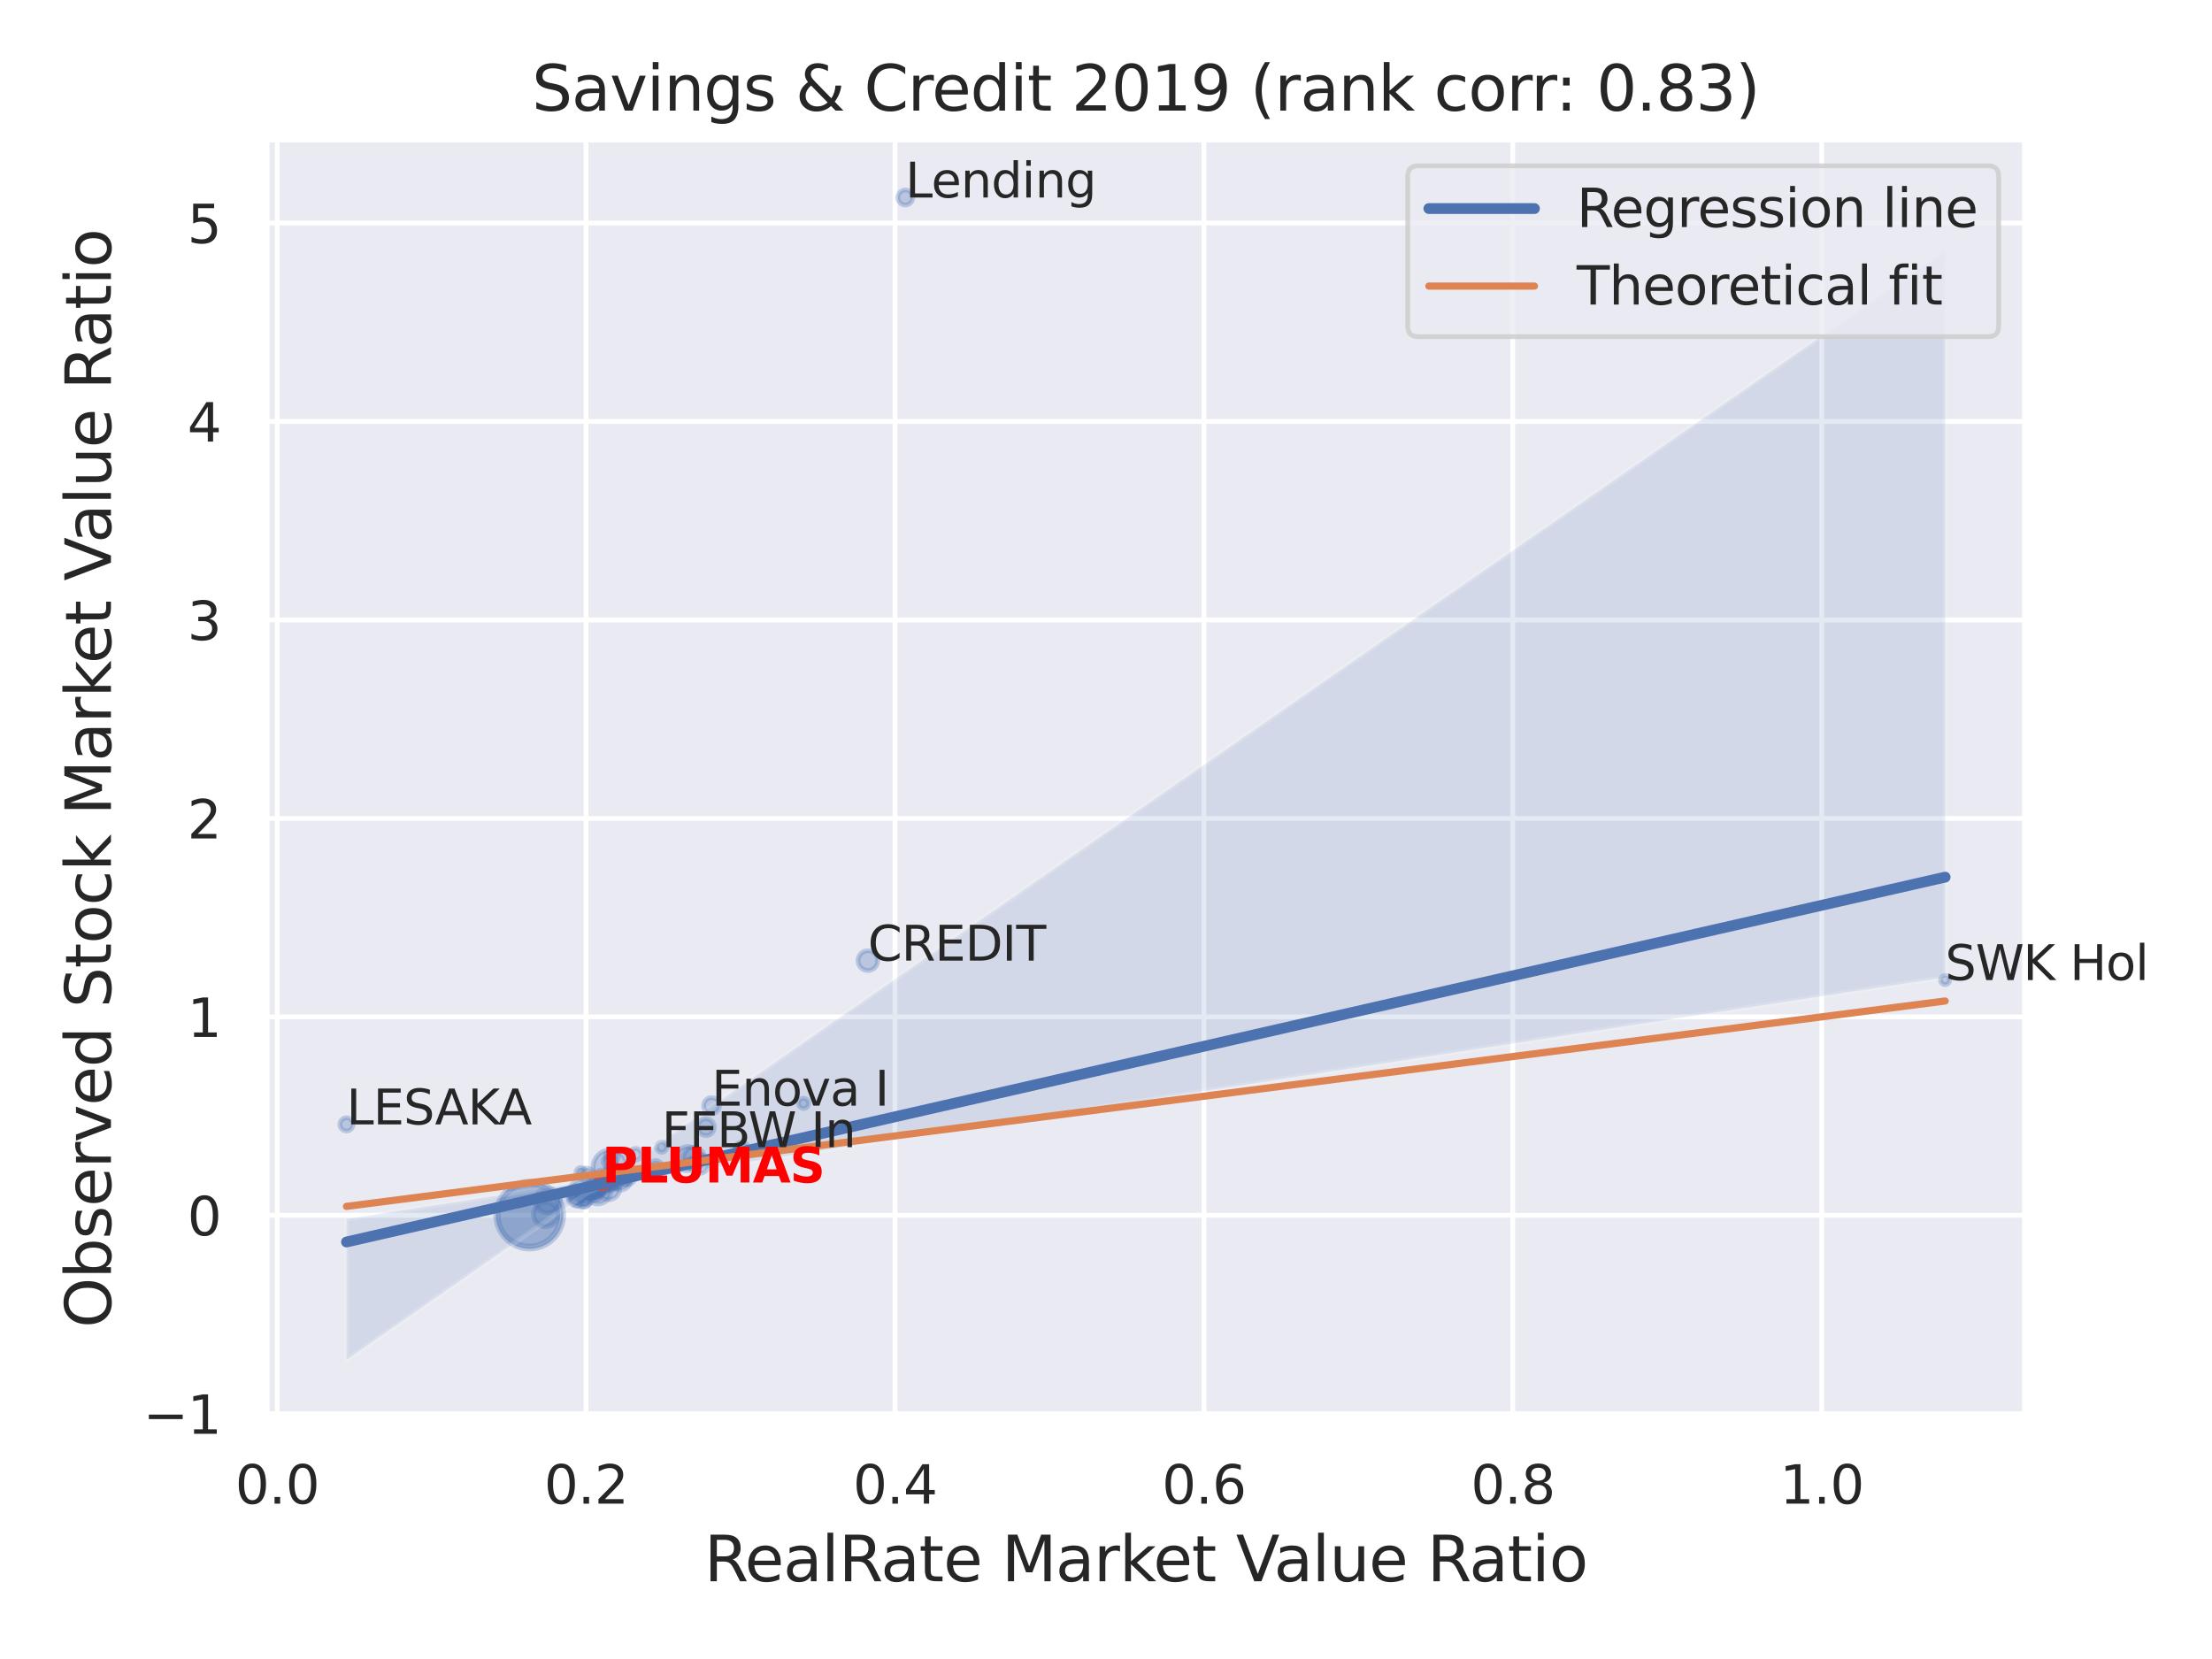 <?xml version="1.0" encoding="utf-8" standalone="no"?>
<!DOCTYPE svg PUBLIC "-//W3C//DTD SVG 1.1//EN"
  "http://www.w3.org/Graphics/SVG/1.1/DTD/svg11.dtd">
<svg xmlns:xlink="http://www.w3.org/1999/xlink" width="460.8pt" height="345.6pt" viewBox="0 0 460.8 345.6" xmlns="http://www.w3.org/2000/svg" version="1.1">
 <defs>
  <style type="text/css">*{stroke-linejoin: round; stroke-linecap: butt}</style>
 </defs>
 <g id="figure_1">
  <g id="patch_1">
   <path d="M 0 345.6 
L 460.8 345.6 
L 460.8 0 
L 0 0 
z
" style="fill: #ffffff"/>
  </g>
  <g id="axes_1">
   <g id="patch_2">
    <path d="M 55.53 295.38 
L 421.863 295.38 
L 421.863 29.04 
L 55.53 29.04 
z
" style="fill: #eaeaf2"/>
   </g>
   <g id="matplotlib.axis_1">
    <g id="xtick_1">
     <g id="line2d_1">
      <path d="M 57.742 295.38 
L 57.742 29.04 
" clip-path="url(#pba088fa6c1)" style="fill: none; stroke: #ffffff; stroke-linecap: round"/>
     </g>
     <g id="text_1">
      <!-- 0.0 -->
      <g style="fill: #262626" transform="translate(48.995 313.238) scale(0.11 -0.11)">
       <defs>
        <path id="DejaVuSans-30" d="M 2034 4250 
Q 1547 4250 1301 3770 
Q 1056 3291 1056 2328 
Q 1056 1369 1301 889 
Q 1547 409 2034 409 
Q 2525 409 2770 889 
Q 3016 1369 3016 2328 
Q 3016 3291 2770 3770 
Q 2525 4250 2034 4250 
z
M 2034 4750 
Q 2819 4750 3233 4129 
Q 3647 3509 3647 2328 
Q 3647 1150 3233 529 
Q 2819 -91 2034 -91 
Q 1250 -91 836 529 
Q 422 1150 422 2328 
Q 422 3509 836 4129 
Q 1250 4750 2034 4750 
z
" transform="scale(0.016)"/>
        <path id="DejaVuSans-2e" d="M 684 794 
L 1344 794 
L 1344 0 
L 684 0 
L 684 794 
z
" transform="scale(0.016)"/>
       </defs>
       <use xlink:href="#DejaVuSans-30"/>
       <use xlink:href="#DejaVuSans-2e" x="63.623"/>
       <use xlink:href="#DejaVuSans-30" x="95.41"/>
      </g>
     </g>
    </g>
    <g id="xtick_2">
     <g id="line2d_2">
      <path d="M 122.093 295.38 
L 122.093 29.04 
" clip-path="url(#pba088fa6c1)" style="fill: none; stroke: #ffffff; stroke-linecap: round"/>
     </g>
     <g id="text_2">
      <!-- 0.2 -->
      <g style="fill: #262626" transform="translate(113.346 313.238) scale(0.11 -0.11)">
       <defs>
        <path id="DejaVuSans-32" d="M 1228 531 
L 3431 531 
L 3431 0 
L 469 0 
L 469 531 
Q 828 903 1448 1529 
Q 2069 2156 2228 2338 
Q 2531 2678 2651 2914 
Q 2772 3150 2772 3378 
Q 2772 3750 2511 3984 
Q 2250 4219 1831 4219 
Q 1534 4219 1204 4116 
Q 875 4013 500 3803 
L 500 4441 
Q 881 4594 1212 4672 
Q 1544 4750 1819 4750 
Q 2544 4750 2975 4387 
Q 3406 4025 3406 3419 
Q 3406 3131 3298 2873 
Q 3191 2616 2906 2266 
Q 2828 2175 2409 1742 
Q 1991 1309 1228 531 
z
" transform="scale(0.016)"/>
       </defs>
       <use xlink:href="#DejaVuSans-30"/>
       <use xlink:href="#DejaVuSans-2e" x="63.623"/>
       <use xlink:href="#DejaVuSans-32" x="95.41"/>
      </g>
     </g>
    </g>
    <g id="xtick_3">
     <g id="line2d_3">
      <path d="M 186.445 295.38 
L 186.445 29.04 
" clip-path="url(#pba088fa6c1)" style="fill: none; stroke: #ffffff; stroke-linecap: round"/>
     </g>
     <g id="text_3">
      <!-- 0.4 -->
      <g style="fill: #262626" transform="translate(177.698 313.238) scale(0.11 -0.11)">
       <defs>
        <path id="DejaVuSans-34" d="M 2419 4116 
L 825 1625 
L 2419 1625 
L 2419 4116 
z
M 2253 4666 
L 3047 4666 
L 3047 1625 
L 3713 1625 
L 3713 1100 
L 3047 1100 
L 3047 0 
L 2419 0 
L 2419 1100 
L 313 1100 
L 313 1709 
L 2253 4666 
z
" transform="scale(0.016)"/>
       </defs>
       <use xlink:href="#DejaVuSans-30"/>
       <use xlink:href="#DejaVuSans-2e" x="63.623"/>
       <use xlink:href="#DejaVuSans-34" x="95.41"/>
      </g>
     </g>
    </g>
    <g id="xtick_4">
     <g id="line2d_4">
      <path d="M 250.796 295.38 
L 250.796 29.04 
" clip-path="url(#pba088fa6c1)" style="fill: none; stroke: #ffffff; stroke-linecap: round"/>
     </g>
     <g id="text_4">
      <!-- 0.6 -->
      <g style="fill: #262626" transform="translate(242.049 313.238) scale(0.11 -0.11)">
       <defs>
        <path id="DejaVuSans-36" d="M 2113 2584 
Q 1688 2584 1439 2293 
Q 1191 2003 1191 1497 
Q 1191 994 1439 701 
Q 1688 409 2113 409 
Q 2538 409 2786 701 
Q 3034 994 3034 1497 
Q 3034 2003 2786 2293 
Q 2538 2584 2113 2584 
z
M 3366 4563 
L 3366 3988 
Q 3128 4100 2886 4159 
Q 2644 4219 2406 4219 
Q 1781 4219 1451 3797 
Q 1122 3375 1075 2522 
Q 1259 2794 1537 2939 
Q 1816 3084 2150 3084 
Q 2853 3084 3261 2657 
Q 3669 2231 3669 1497 
Q 3669 778 3244 343 
Q 2819 -91 2113 -91 
Q 1303 -91 875 529 
Q 447 1150 447 2328 
Q 447 3434 972 4092 
Q 1497 4750 2381 4750 
Q 2619 4750 2861 4703 
Q 3103 4656 3366 4563 
z
" transform="scale(0.016)"/>
       </defs>
       <use xlink:href="#DejaVuSans-30"/>
       <use xlink:href="#DejaVuSans-2e" x="63.623"/>
       <use xlink:href="#DejaVuSans-36" x="95.41"/>
      </g>
     </g>
    </g>
    <g id="xtick_5">
     <g id="line2d_5">
      <path d="M 315.147 295.38 
L 315.147 29.04 
" clip-path="url(#pba088fa6c1)" style="fill: none; stroke: #ffffff; stroke-linecap: round"/>
     </g>
     <g id="text_5">
      <!-- 0.8 -->
      <g style="fill: #262626" transform="translate(306.401 313.238) scale(0.11 -0.11)">
       <defs>
        <path id="DejaVuSans-38" d="M 2034 2216 
Q 1584 2216 1326 1975 
Q 1069 1734 1069 1313 
Q 1069 891 1326 650 
Q 1584 409 2034 409 
Q 2484 409 2743 651 
Q 3003 894 3003 1313 
Q 3003 1734 2745 1975 
Q 2488 2216 2034 2216 
z
M 1403 2484 
Q 997 2584 770 2862 
Q 544 3141 544 3541 
Q 544 4100 942 4425 
Q 1341 4750 2034 4750 
Q 2731 4750 3128 4425 
Q 3525 4100 3525 3541 
Q 3525 3141 3298 2862 
Q 3072 2584 2669 2484 
Q 3125 2378 3379 2068 
Q 3634 1759 3634 1313 
Q 3634 634 3220 271 
Q 2806 -91 2034 -91 
Q 1263 -91 848 271 
Q 434 634 434 1313 
Q 434 1759 690 2068 
Q 947 2378 1403 2484 
z
M 1172 3481 
Q 1172 3119 1398 2916 
Q 1625 2713 2034 2713 
Q 2441 2713 2670 2916 
Q 2900 3119 2900 3481 
Q 2900 3844 2670 4047 
Q 2441 4250 2034 4250 
Q 1625 4250 1398 4047 
Q 1172 3844 1172 3481 
z
" transform="scale(0.016)"/>
       </defs>
       <use xlink:href="#DejaVuSans-30"/>
       <use xlink:href="#DejaVuSans-2e" x="63.623"/>
       <use xlink:href="#DejaVuSans-38" x="95.41"/>
      </g>
     </g>
    </g>
    <g id="xtick_6">
     <g id="line2d_6">
      <path d="M 379.499 295.38 
L 379.499 29.04 
" clip-path="url(#pba088fa6c1)" style="fill: none; stroke: #ffffff; stroke-linecap: round"/>
     </g>
     <g id="text_6">
      <!-- 1.0 -->
      <g style="fill: #262626" transform="translate(370.752 313.238) scale(0.11 -0.11)">
       <defs>
        <path id="DejaVuSans-31" d="M 794 531 
L 1825 531 
L 1825 4091 
L 703 3866 
L 703 4441 
L 1819 4666 
L 2450 4666 
L 2450 531 
L 3481 531 
L 3481 0 
L 794 0 
L 794 531 
z
" transform="scale(0.016)"/>
       </defs>
       <use xlink:href="#DejaVuSans-31"/>
       <use xlink:href="#DejaVuSans-2e" x="63.623"/>
       <use xlink:href="#DejaVuSans-30" x="95.41"/>
      </g>
     </g>
    </g>
    <g id="text_7">
     <!-- RealRate Market Value Ratio -->
     <g style="fill: #262626" transform="translate(146.71 329.404) scale(0.13 -0.13)">
      <defs>
       <path id="DejaVuSans-52" d="M 2841 2188 
Q 3044 2119 3236 1894 
Q 3428 1669 3622 1275 
L 4263 0 
L 3584 0 
L 2988 1197 
Q 2756 1666 2539 1819 
Q 2322 1972 1947 1972 
L 1259 1972 
L 1259 0 
L 628 0 
L 628 4666 
L 2053 4666 
Q 2853 4666 3247 4331 
Q 3641 3997 3641 3322 
Q 3641 2881 3436 2590 
Q 3231 2300 2841 2188 
z
M 1259 4147 
L 1259 2491 
L 2053 2491 
Q 2509 2491 2742 2702 
Q 2975 2913 2975 3322 
Q 2975 3731 2742 3939 
Q 2509 4147 2053 4147 
L 1259 4147 
z
" transform="scale(0.016)"/>
       <path id="DejaVuSans-65" d="M 3597 1894 
L 3597 1613 
L 953 1613 
Q 991 1019 1311 708 
Q 1631 397 2203 397 
Q 2534 397 2845 478 
Q 3156 559 3463 722 
L 3463 178 
Q 3153 47 2828 -22 
Q 2503 -91 2169 -91 
Q 1331 -91 842 396 
Q 353 884 353 1716 
Q 353 2575 817 3079 
Q 1281 3584 2069 3584 
Q 2775 3584 3186 3129 
Q 3597 2675 3597 1894 
z
M 3022 2063 
Q 3016 2534 2758 2815 
Q 2500 3097 2075 3097 
Q 1594 3097 1305 2825 
Q 1016 2553 972 2059 
L 3022 2063 
z
" transform="scale(0.016)"/>
       <path id="DejaVuSans-61" d="M 2194 1759 
Q 1497 1759 1228 1600 
Q 959 1441 959 1056 
Q 959 750 1161 570 
Q 1363 391 1709 391 
Q 2188 391 2477 730 
Q 2766 1069 2766 1631 
L 2766 1759 
L 2194 1759 
z
M 3341 1997 
L 3341 0 
L 2766 0 
L 2766 531 
Q 2569 213 2275 61 
Q 1981 -91 1556 -91 
Q 1019 -91 701 211 
Q 384 513 384 1019 
Q 384 1609 779 1909 
Q 1175 2209 1959 2209 
L 2766 2209 
L 2766 2266 
Q 2766 2663 2505 2880 
Q 2244 3097 1772 3097 
Q 1472 3097 1187 3025 
Q 903 2953 641 2809 
L 641 3341 
Q 956 3463 1253 3523 
Q 1550 3584 1831 3584 
Q 2591 3584 2966 3190 
Q 3341 2797 3341 1997 
z
" transform="scale(0.016)"/>
       <path id="DejaVuSans-6c" d="M 603 4863 
L 1178 4863 
L 1178 0 
L 603 0 
L 603 4863 
z
" transform="scale(0.016)"/>
       <path id="DejaVuSans-74" d="M 1172 4494 
L 1172 3500 
L 2356 3500 
L 2356 3053 
L 1172 3053 
L 1172 1153 
Q 1172 725 1289 603 
Q 1406 481 1766 481 
L 2356 481 
L 2356 0 
L 1766 0 
Q 1100 0 847 248 
Q 594 497 594 1153 
L 594 3053 
L 172 3053 
L 172 3500 
L 594 3500 
L 594 4494 
L 1172 4494 
z
" transform="scale(0.016)"/>
       <path id="DejaVuSans-20" transform="scale(0.016)"/>
       <path id="DejaVuSans-4d" d="M 628 4666 
L 1569 4666 
L 2759 1491 
L 3956 4666 
L 4897 4666 
L 4897 0 
L 4281 0 
L 4281 4097 
L 3078 897 
L 2444 897 
L 1241 4097 
L 1241 0 
L 628 0 
L 628 4666 
z
" transform="scale(0.016)"/>
       <path id="DejaVuSans-72" d="M 2631 2963 
Q 2534 3019 2420 3045 
Q 2306 3072 2169 3072 
Q 1681 3072 1420 2755 
Q 1159 2438 1159 1844 
L 1159 0 
L 581 0 
L 581 3500 
L 1159 3500 
L 1159 2956 
Q 1341 3275 1631 3429 
Q 1922 3584 2338 3584 
Q 2397 3584 2469 3576 
Q 2541 3569 2628 3553 
L 2631 2963 
z
" transform="scale(0.016)"/>
       <path id="DejaVuSans-6b" d="M 581 4863 
L 1159 4863 
L 1159 1991 
L 2875 3500 
L 3609 3500 
L 1753 1863 
L 3688 0 
L 2938 0 
L 1159 1709 
L 1159 0 
L 581 0 
L 581 4863 
z
" transform="scale(0.016)"/>
       <path id="DejaVuSans-56" d="M 1831 0 
L 50 4666 
L 709 4666 
L 2188 738 
L 3669 4666 
L 4325 4666 
L 2547 0 
L 1831 0 
z
" transform="scale(0.016)"/>
       <path id="DejaVuSans-75" d="M 544 1381 
L 544 3500 
L 1119 3500 
L 1119 1403 
Q 1119 906 1312 657 
Q 1506 409 1894 409 
Q 2359 409 2629 706 
Q 2900 1003 2900 1516 
L 2900 3500 
L 3475 3500 
L 3475 0 
L 2900 0 
L 2900 538 
Q 2691 219 2414 64 
Q 2138 -91 1772 -91 
Q 1169 -91 856 284 
Q 544 659 544 1381 
z
M 1991 3584 
L 1991 3584 
z
" transform="scale(0.016)"/>
       <path id="DejaVuSans-69" d="M 603 3500 
L 1178 3500 
L 1178 0 
L 603 0 
L 603 3500 
z
M 603 4863 
L 1178 4863 
L 1178 4134 
L 603 4134 
L 603 4863 
z
" transform="scale(0.016)"/>
       <path id="DejaVuSans-6f" d="M 1959 3097 
Q 1497 3097 1228 2736 
Q 959 2375 959 1747 
Q 959 1119 1226 758 
Q 1494 397 1959 397 
Q 2419 397 2687 759 
Q 2956 1122 2956 1747 
Q 2956 2369 2687 2733 
Q 2419 3097 1959 3097 
z
M 1959 3584 
Q 2709 3584 3137 3096 
Q 3566 2609 3566 1747 
Q 3566 888 3137 398 
Q 2709 -91 1959 -91 
Q 1206 -91 779 398 
Q 353 888 353 1747 
Q 353 2609 779 3096 
Q 1206 3584 1959 3584 
z
" transform="scale(0.016)"/>
      </defs>
      <use xlink:href="#DejaVuSans-52"/>
      <use xlink:href="#DejaVuSans-65" x="64.982"/>
      <use xlink:href="#DejaVuSans-61" x="126.506"/>
      <use xlink:href="#DejaVuSans-6c" x="187.785"/>
      <use xlink:href="#DejaVuSans-52" x="215.568"/>
      <use xlink:href="#DejaVuSans-61" x="282.801"/>
      <use xlink:href="#DejaVuSans-74" x="344.08"/>
      <use xlink:href="#DejaVuSans-65" x="383.289"/>
      <use xlink:href="#DejaVuSans-20" x="444.812"/>
      <use xlink:href="#DejaVuSans-4d" x="476.6"/>
      <use xlink:href="#DejaVuSans-61" x="562.879"/>
      <use xlink:href="#DejaVuSans-72" x="624.158"/>
      <use xlink:href="#DejaVuSans-6b" x="665.271"/>
      <use xlink:href="#DejaVuSans-65" x="719.557"/>
      <use xlink:href="#DejaVuSans-74" x="781.08"/>
      <use xlink:href="#DejaVuSans-20" x="820.289"/>
      <use xlink:href="#DejaVuSans-56" x="852.076"/>
      <use xlink:href="#DejaVuSans-61" x="912.734"/>
      <use xlink:href="#DejaVuSans-6c" x="974.014"/>
      <use xlink:href="#DejaVuSans-75" x="1001.797"/>
      <use xlink:href="#DejaVuSans-65" x="1065.176"/>
      <use xlink:href="#DejaVuSans-20" x="1126.699"/>
      <use xlink:href="#DejaVuSans-52" x="1158.486"/>
      <use xlink:href="#DejaVuSans-61" x="1225.719"/>
      <use xlink:href="#DejaVuSans-74" x="1286.998"/>
      <use xlink:href="#DejaVuSans-69" x="1326.207"/>
      <use xlink:href="#DejaVuSans-6f" x="1353.99"/>
     </g>
    </g>
   </g>
   <g id="matplotlib.axis_2">
    <g id="ytick_1">
     <g id="line2d_7">
      <path d="M 55.53 294.507 
L 421.863 294.507 
" clip-path="url(#pba088fa6c1)" style="fill: none; stroke: #ffffff; stroke-linecap: round"/>
     </g>
     <g id="text_8">
      <!-- −1 -->
      <g style="fill: #262626" transform="translate(29.814 298.686) scale(0.11 -0.11)">
       <defs>
        <path id="DejaVuSans-2212" d="M 678 2272 
L 4684 2272 
L 4684 1741 
L 678 1741 
L 678 2272 
z
" transform="scale(0.016)"/>
       </defs>
       <use xlink:href="#DejaVuSans-2212"/>
       <use xlink:href="#DejaVuSans-31" x="83.789"/>
      </g>
     </g>
    </g>
    <g id="ytick_2">
     <g id="line2d_8">
      <path d="M 55.53 253.167 
L 421.863 253.167 
" clip-path="url(#pba088fa6c1)" style="fill: none; stroke: #ffffff; stroke-linecap: round"/>
     </g>
     <g id="text_9">
      <!-- 0 -->
      <g style="fill: #262626" transform="translate(39.031 257.346) scale(0.11 -0.11)">
       <use xlink:href="#DejaVuSans-30"/>
      </g>
     </g>
    </g>
    <g id="ytick_3">
     <g id="line2d_9">
      <path d="M 55.53 211.827 
L 421.863 211.827 
" clip-path="url(#pba088fa6c1)" style="fill: none; stroke: #ffffff; stroke-linecap: round"/>
     </g>
     <g id="text_10">
      <!-- 1 -->
      <g style="fill: #262626" transform="translate(39.031 216.006) scale(0.11 -0.11)">
       <use xlink:href="#DejaVuSans-31"/>
      </g>
     </g>
    </g>
    <g id="ytick_4">
     <g id="line2d_10">
      <path d="M 55.53 170.486 
L 421.863 170.486 
" clip-path="url(#pba088fa6c1)" style="fill: none; stroke: #ffffff; stroke-linecap: round"/>
     </g>
     <g id="text_11">
      <!-- 2 -->
      <g style="fill: #262626" transform="translate(39.031 174.666) scale(0.11 -0.11)">
       <use xlink:href="#DejaVuSans-32"/>
      </g>
     </g>
    </g>
    <g id="ytick_5">
     <g id="line2d_11">
      <path d="M 55.53 129.146 
L 421.863 129.146 
" clip-path="url(#pba088fa6c1)" style="fill: none; stroke: #ffffff; stroke-linecap: round"/>
     </g>
     <g id="text_12">
      <!-- 3 -->
      <g style="fill: #262626" transform="translate(39.031 133.325) scale(0.11 -0.11)">
       <defs>
        <path id="DejaVuSans-33" d="M 2597 2516 
Q 3050 2419 3304 2112 
Q 3559 1806 3559 1356 
Q 3559 666 3084 287 
Q 2609 -91 1734 -91 
Q 1441 -91 1130 -33 
Q 819 25 488 141 
L 488 750 
Q 750 597 1062 519 
Q 1375 441 1716 441 
Q 2309 441 2620 675 
Q 2931 909 2931 1356 
Q 2931 1769 2642 2001 
Q 2353 2234 1838 2234 
L 1294 2234 
L 1294 2753 
L 1863 2753 
Q 2328 2753 2575 2939 
Q 2822 3125 2822 3475 
Q 2822 3834 2567 4026 
Q 2313 4219 1838 4219 
Q 1578 4219 1281 4162 
Q 984 4106 628 3988 
L 628 4550 
Q 988 4650 1302 4700 
Q 1616 4750 1894 4750 
Q 2613 4750 3031 4423 
Q 3450 4097 3450 3541 
Q 3450 3153 3228 2886 
Q 3006 2619 2597 2516 
z
" transform="scale(0.016)"/>
       </defs>
       <use xlink:href="#DejaVuSans-33"/>
      </g>
     </g>
    </g>
    <g id="ytick_6">
     <g id="line2d_12">
      <path d="M 55.53 87.806 
L 421.863 87.806 
" clip-path="url(#pba088fa6c1)" style="fill: none; stroke: #ffffff; stroke-linecap: round"/>
     </g>
     <g id="text_13">
      <!-- 4 -->
      <g style="fill: #262626" transform="translate(39.031 91.985) scale(0.11 -0.11)">
       <use xlink:href="#DejaVuSans-34"/>
      </g>
     </g>
    </g>
    <g id="ytick_7">
     <g id="line2d_13">
      <path d="M 55.53 46.466 
L 421.863 46.466 
" clip-path="url(#pba088fa6c1)" style="fill: none; stroke: #ffffff; stroke-linecap: round"/>
     </g>
     <g id="text_14">
      <!-- 5 -->
      <g style="fill: #262626" transform="translate(39.031 50.645) scale(0.11 -0.11)">
       <defs>
        <path id="DejaVuSans-35" d="M 691 4666 
L 3169 4666 
L 3169 4134 
L 1269 4134 
L 1269 2991 
Q 1406 3038 1543 3061 
Q 1681 3084 1819 3084 
Q 2600 3084 3056 2656 
Q 3513 2228 3513 1497 
Q 3513 744 3044 326 
Q 2575 -91 1722 -91 
Q 1428 -91 1123 -41 
Q 819 9 494 109 
L 494 744 
Q 775 591 1075 516 
Q 1375 441 1709 441 
Q 2250 441 2565 725 
Q 2881 1009 2881 1497 
Q 2881 1984 2565 2268 
Q 2250 2553 1709 2553 
Q 1456 2553 1204 2497 
Q 953 2441 691 2322 
L 691 4666 
z
" transform="scale(0.016)"/>
       </defs>
       <use xlink:href="#DejaVuSans-35"/>
      </g>
     </g>
    </g>
    <g id="text_15">
     <!-- Observed Stock Market Value Ratio -->
     <g style="fill: #262626" transform="translate(23.11 276.612) rotate(-90) scale(0.13 -0.13)">
      <defs>
       <path id="DejaVuSans-4f" d="M 2522 4238 
Q 1834 4238 1429 3725 
Q 1025 3213 1025 2328 
Q 1025 1447 1429 934 
Q 1834 422 2522 422 
Q 3209 422 3611 934 
Q 4013 1447 4013 2328 
Q 4013 3213 3611 3725 
Q 3209 4238 2522 4238 
z
M 2522 4750 
Q 3503 4750 4090 4092 
Q 4678 3434 4678 2328 
Q 4678 1225 4090 567 
Q 3503 -91 2522 -91 
Q 1538 -91 948 565 
Q 359 1222 359 2328 
Q 359 3434 948 4092 
Q 1538 4750 2522 4750 
z
" transform="scale(0.016)"/>
       <path id="DejaVuSans-62" d="M 3116 1747 
Q 3116 2381 2855 2742 
Q 2594 3103 2138 3103 
Q 1681 3103 1420 2742 
Q 1159 2381 1159 1747 
Q 1159 1113 1420 752 
Q 1681 391 2138 391 
Q 2594 391 2855 752 
Q 3116 1113 3116 1747 
z
M 1159 2969 
Q 1341 3281 1617 3432 
Q 1894 3584 2278 3584 
Q 2916 3584 3314 3078 
Q 3713 2572 3713 1747 
Q 3713 922 3314 415 
Q 2916 -91 2278 -91 
Q 1894 -91 1617 61 
Q 1341 213 1159 525 
L 1159 0 
L 581 0 
L 581 4863 
L 1159 4863 
L 1159 2969 
z
" transform="scale(0.016)"/>
       <path id="DejaVuSans-73" d="M 2834 3397 
L 2834 2853 
Q 2591 2978 2328 3040 
Q 2066 3103 1784 3103 
Q 1356 3103 1142 2972 
Q 928 2841 928 2578 
Q 928 2378 1081 2264 
Q 1234 2150 1697 2047 
L 1894 2003 
Q 2506 1872 2764 1633 
Q 3022 1394 3022 966 
Q 3022 478 2636 193 
Q 2250 -91 1575 -91 
Q 1294 -91 989 -36 
Q 684 19 347 128 
L 347 722 
Q 666 556 975 473 
Q 1284 391 1588 391 
Q 1994 391 2212 530 
Q 2431 669 2431 922 
Q 2431 1156 2273 1281 
Q 2116 1406 1581 1522 
L 1381 1569 
Q 847 1681 609 1914 
Q 372 2147 372 2553 
Q 372 3047 722 3315 
Q 1072 3584 1716 3584 
Q 2034 3584 2315 3537 
Q 2597 3491 2834 3397 
z
" transform="scale(0.016)"/>
       <path id="DejaVuSans-76" d="M 191 3500 
L 800 3500 
L 1894 563 
L 2988 3500 
L 3597 3500 
L 2284 0 
L 1503 0 
L 191 3500 
z
" transform="scale(0.016)"/>
       <path id="DejaVuSans-64" d="M 2906 2969 
L 2906 4863 
L 3481 4863 
L 3481 0 
L 2906 0 
L 2906 525 
Q 2725 213 2448 61 
Q 2172 -91 1784 -91 
Q 1150 -91 751 415 
Q 353 922 353 1747 
Q 353 2572 751 3078 
Q 1150 3584 1784 3584 
Q 2172 3584 2448 3432 
Q 2725 3281 2906 2969 
z
M 947 1747 
Q 947 1113 1208 752 
Q 1469 391 1925 391 
Q 2381 391 2643 752 
Q 2906 1113 2906 1747 
Q 2906 2381 2643 2742 
Q 2381 3103 1925 3103 
Q 1469 3103 1208 2742 
Q 947 2381 947 1747 
z
" transform="scale(0.016)"/>
       <path id="DejaVuSans-53" d="M 3425 4513 
L 3425 3897 
Q 3066 4069 2747 4153 
Q 2428 4238 2131 4238 
Q 1616 4238 1336 4038 
Q 1056 3838 1056 3469 
Q 1056 3159 1242 3001 
Q 1428 2844 1947 2747 
L 2328 2669 
Q 3034 2534 3370 2195 
Q 3706 1856 3706 1288 
Q 3706 609 3251 259 
Q 2797 -91 1919 -91 
Q 1588 -91 1214 -16 
Q 841 59 441 206 
L 441 856 
Q 825 641 1194 531 
Q 1563 422 1919 422 
Q 2459 422 2753 634 
Q 3047 847 3047 1241 
Q 3047 1584 2836 1778 
Q 2625 1972 2144 2069 
L 1759 2144 
Q 1053 2284 737 2584 
Q 422 2884 422 3419 
Q 422 4038 858 4394 
Q 1294 4750 2059 4750 
Q 2388 4750 2728 4690 
Q 3069 4631 3425 4513 
z
" transform="scale(0.016)"/>
       <path id="DejaVuSans-63" d="M 3122 3366 
L 3122 2828 
Q 2878 2963 2633 3030 
Q 2388 3097 2138 3097 
Q 1578 3097 1268 2742 
Q 959 2388 959 1747 
Q 959 1106 1268 751 
Q 1578 397 2138 397 
Q 2388 397 2633 464 
Q 2878 531 3122 666 
L 3122 134 
Q 2881 22 2623 -34 
Q 2366 -91 2075 -91 
Q 1284 -91 818 406 
Q 353 903 353 1747 
Q 353 2603 823 3093 
Q 1294 3584 2113 3584 
Q 2378 3584 2631 3529 
Q 2884 3475 3122 3366 
z
" transform="scale(0.016)"/>
      </defs>
      <use xlink:href="#DejaVuSans-4f"/>
      <use xlink:href="#DejaVuSans-62" x="78.711"/>
      <use xlink:href="#DejaVuSans-73" x="142.188"/>
      <use xlink:href="#DejaVuSans-65" x="194.287"/>
      <use xlink:href="#DejaVuSans-72" x="255.811"/>
      <use xlink:href="#DejaVuSans-76" x="296.924"/>
      <use xlink:href="#DejaVuSans-65" x="356.104"/>
      <use xlink:href="#DejaVuSans-64" x="417.627"/>
      <use xlink:href="#DejaVuSans-20" x="481.104"/>
      <use xlink:href="#DejaVuSans-53" x="512.891"/>
      <use xlink:href="#DejaVuSans-74" x="576.367"/>
      <use xlink:href="#DejaVuSans-6f" x="615.576"/>
      <use xlink:href="#DejaVuSans-63" x="676.758"/>
      <use xlink:href="#DejaVuSans-6b" x="731.738"/>
      <use xlink:href="#DejaVuSans-20" x="789.648"/>
      <use xlink:href="#DejaVuSans-4d" x="821.436"/>
      <use xlink:href="#DejaVuSans-61" x="907.715"/>
      <use xlink:href="#DejaVuSans-72" x="968.994"/>
      <use xlink:href="#DejaVuSans-6b" x="1010.107"/>
      <use xlink:href="#DejaVuSans-65" x="1064.393"/>
      <use xlink:href="#DejaVuSans-74" x="1125.916"/>
      <use xlink:href="#DejaVuSans-20" x="1165.125"/>
      <use xlink:href="#DejaVuSans-56" x="1196.912"/>
      <use xlink:href="#DejaVuSans-61" x="1257.57"/>
      <use xlink:href="#DejaVuSans-6c" x="1318.85"/>
      <use xlink:href="#DejaVuSans-75" x="1346.633"/>
      <use xlink:href="#DejaVuSans-65" x="1410.012"/>
      <use xlink:href="#DejaVuSans-20" x="1471.535"/>
      <use xlink:href="#DejaVuSans-52" x="1503.322"/>
      <use xlink:href="#DejaVuSans-61" x="1570.555"/>
      <use xlink:href="#DejaVuSans-74" x="1631.834"/>
      <use xlink:href="#DejaVuSans-69" x="1671.043"/>
      <use xlink:href="#DejaVuSans-6f" x="1698.826"/>
     </g>
    </g>
   </g>
   <g id="PathCollection_1">
    <path d="M 110.34 260.195 
C 112.215 260.195 114.014 259.45 115.34 258.124 
C 116.666 256.798 117.411 254.999 117.411 253.124 
C 117.411 251.249 116.666 249.45 115.34 248.124 
C 114.014 246.798 112.215 246.053 110.34 246.053 
C 108.464 246.053 106.666 246.798 105.34 248.124 
C 104.014 249.45 103.269 251.249 103.269 253.124 
C 103.269 254.999 104.014 256.798 105.34 258.124 
C 106.666 259.45 108.464 260.195 110.34 260.195 
z
" clip-path="url(#pba088fa6c1)" style="fill: #4c72b0; fill-opacity: 0.3; stroke: #4c72b0; stroke-opacity: 0.3"/>
    <path d="M 127.615 245.295 
C 128.015 245.295 128.398 245.136 128.681 244.853 
C 128.963 244.571 129.122 244.187 129.122 243.788 
C 129.122 243.388 128.963 243.004 128.681 242.722 
C 128.398 242.439 128.015 242.28 127.615 242.28 
C 127.215 242.28 126.832 242.439 126.549 242.722 
C 126.266 243.004 126.107 243.388 126.107 243.788 
C 126.107 244.187 126.266 244.571 126.549 244.853 
C 126.832 245.136 127.215 245.295 127.615 245.295 
z
" clip-path="url(#pba088fa6c1)" style="fill: #4c72b0; fill-opacity: 0.3; stroke: #4c72b0; stroke-opacity: 0.3"/>
    <path d="M 123.271 249.52 
C 123.683 249.52 124.079 249.357 124.371 249.065 
C 124.662 248.773 124.826 248.377 124.826 247.965 
C 124.826 247.552 124.662 247.157 124.371 246.865 
C 124.079 246.573 123.683 246.409 123.271 246.409 
C 122.858 246.409 122.462 246.573 122.171 246.865 
C 121.879 247.157 121.715 247.552 121.715 247.965 
C 121.715 248.377 121.879 248.773 122.171 249.065 
C 122.462 249.357 122.858 249.52 123.271 249.52 
z
" clip-path="url(#pba088fa6c1)" style="fill: #4c72b0; fill-opacity: 0.3; stroke: #4c72b0; stroke-opacity: 0.3"/>
    <path d="M 113.669 255.549 
C 114.345 255.549 114.994 255.28 115.473 254.802 
C 115.951 254.323 116.22 253.675 116.22 252.998 
C 116.22 252.322 115.951 251.673 115.473 251.195 
C 114.994 250.716 114.345 250.447 113.669 250.447 
C 112.993 250.447 112.344 250.716 111.865 251.195 
C 111.387 251.673 111.118 252.322 111.118 252.998 
C 111.118 253.675 111.387 254.323 111.865 254.802 
C 112.344 255.28 112.993 255.549 113.669 255.549 
z
" clip-path="url(#pba088fa6c1)" style="fill: #4c72b0; fill-opacity: 0.3; stroke: #4c72b0; stroke-opacity: 0.3"/>
    <path d="M 180.8 202.179 
C 181.347 202.179 181.872 201.961 182.259 201.574 
C 182.646 201.188 182.863 200.663 182.863 200.116 
C 182.863 199.569 182.646 199.044 182.259 198.657 
C 181.872 198.27 181.347 198.053 180.8 198.053 
C 180.253 198.053 179.729 198.27 179.342 198.657 
C 178.955 199.044 178.738 199.569 178.738 200.116 
C 178.738 200.663 178.955 201.188 179.342 201.574 
C 179.729 201.961 180.253 202.179 180.8 202.179 
z
" clip-path="url(#pba088fa6c1)" style="fill: #4c72b0; fill-opacity: 0.3; stroke: #4c72b0; stroke-opacity: 0.3"/>
    <path d="M 123.852 249.415 
C 124.237 249.415 124.606 249.262 124.878 248.99 
C 125.15 248.718 125.303 248.349 125.303 247.964 
C 125.303 247.58 125.15 247.211 124.878 246.939 
C 124.606 246.667 124.237 246.514 123.852 246.514 
C 123.468 246.514 123.099 246.667 122.827 246.939 
C 122.555 247.211 122.402 247.58 122.402 247.964 
C 122.402 248.349 122.555 248.718 122.827 248.99 
C 123.099 249.262 123.468 249.415 123.852 249.415 
z
" clip-path="url(#pba088fa6c1)" style="fill: #4c72b0; fill-opacity: 0.3; stroke: #4c72b0; stroke-opacity: 0.3"/>
    <path d="M 125.5 248.735 
C 125.845 248.735 126.176 248.598 126.42 248.354 
C 126.664 248.11 126.801 247.779 126.801 247.434 
C 126.801 247.089 126.664 246.758 126.42 246.514 
C 126.176 246.27 125.845 246.133 125.5 246.133 
C 125.155 246.133 124.824 246.27 124.58 246.514 
C 124.336 246.758 124.199 247.089 124.199 247.434 
C 124.199 247.779 124.336 248.11 124.58 248.354 
C 124.824 248.598 125.155 248.735 125.5 248.735 
z
" clip-path="url(#pba088fa6c1)" style="fill: #4c72b0; fill-opacity: 0.3; stroke: #4c72b0; stroke-opacity: 0.3"/>
    <path d="M 167.398 230.921 
C 167.681 230.921 167.952 230.808 168.152 230.608 
C 168.352 230.409 168.464 230.137 168.464 229.855 
C 168.464 229.572 168.352 229.301 168.152 229.101 
C 167.952 228.901 167.681 228.789 167.398 228.789 
C 167.116 228.789 166.844 228.901 166.645 229.101 
C 166.445 229.301 166.332 229.572 166.332 229.855 
C 166.332 230.137 166.445 230.409 166.645 230.608 
C 166.844 230.808 167.116 230.921 167.398 230.921 
z
" clip-path="url(#pba088fa6c1)" style="fill: #4c72b0; fill-opacity: 0.3; stroke: #4c72b0; stroke-opacity: 0.3"/>
    <path d="M 121.717 251.487 
C 122.027 251.487 122.323 251.364 122.542 251.146 
C 122.761 250.927 122.883 250.63 122.883 250.321 
C 122.883 250.012 122.761 249.715 122.542 249.496 
C 122.323 249.278 122.027 249.155 121.717 249.155 
C 121.408 249.155 121.111 249.278 120.893 249.496 
C 120.674 249.715 120.551 250.012 120.551 250.321 
C 120.551 250.63 120.674 250.927 120.893 251.146 
C 121.111 251.364 121.408 251.487 121.717 251.487 
z
" clip-path="url(#pba088fa6c1)" style="fill: #4c72b0; fill-opacity: 0.3; stroke: #4c72b0; stroke-opacity: 0.3"/>
    <path d="M 110.242 259.575 
C 111.952 259.575 113.591 258.896 114.799 257.687 
C 116.008 256.479 116.687 254.839 116.687 253.13 
C 116.687 251.421 116.008 249.782 114.799 248.573 
C 113.591 247.365 111.952 246.686 110.242 246.686 
C 108.533 246.686 106.894 247.365 105.686 248.573 
C 104.477 249.782 103.798 251.421 103.798 253.13 
C 103.798 254.839 104.477 256.479 105.686 257.687 
C 106.894 258.896 108.533 259.575 110.242 259.575 
z
" clip-path="url(#pba088fa6c1)" style="fill: #4c72b0; fill-opacity: 0.3; stroke: #4c72b0; stroke-opacity: 0.3"/>
    <path d="M 124.518 250.813 
C 125.249 250.813 125.95 250.522 126.467 250.006 
C 126.983 249.489 127.274 248.788 127.274 248.058 
C 127.274 247.327 126.983 246.626 126.467 246.109 
C 125.95 245.593 125.249 245.302 124.518 245.302 
C 123.788 245.302 123.087 245.593 122.57 246.109 
C 122.053 246.626 121.763 247.327 121.763 248.058 
C 121.763 248.788 122.053 249.489 122.57 250.006 
C 123.087 250.522 123.788 250.813 124.518 250.813 
z
" clip-path="url(#pba088fa6c1)" style="fill: #4c72b0; fill-opacity: 0.3; stroke: #4c72b0; stroke-opacity: 0.3"/>
    <path d="M 124.052 247.551 
C 124.428 247.551 124.788 247.402 125.054 247.136 
C 125.32 246.87 125.469 246.51 125.469 246.134 
C 125.469 245.758 125.32 245.397 125.054 245.131 
C 124.788 244.865 124.428 244.716 124.052 244.716 
C 123.676 244.716 123.315 244.865 123.049 245.131 
C 122.784 245.397 122.634 245.758 122.634 246.134 
C 122.634 246.51 122.784 246.87 123.049 247.136 
C 123.315 247.402 123.676 247.551 124.052 247.551 
z
" clip-path="url(#pba088fa6c1)" style="fill: #4c72b0; fill-opacity: 0.3; stroke: #4c72b0; stroke-opacity: 0.3"/>
    <path d="M 72.181 235.607 
C 72.547 235.607 72.897 235.462 73.155 235.204 
C 73.413 234.945 73.558 234.595 73.558 234.23 
C 73.558 233.865 73.413 233.515 73.155 233.256 
C 72.897 232.998 72.547 232.853 72.181 232.853 
C 71.816 232.853 71.466 232.998 71.208 233.256 
C 70.95 233.515 70.805 233.865 70.805 234.23 
C 70.805 234.595 70.95 234.945 71.208 235.204 
C 71.466 235.462 71.816 235.607 72.181 235.607 
z
" clip-path="url(#pba088fa6c1)" style="fill: #4c72b0; fill-opacity: 0.3; stroke: #4c72b0; stroke-opacity: 0.3"/>
    <path d="M 130.042 246.728 
C 130.551 246.728 131.04 246.526 131.401 246.165 
C 131.761 245.805 131.964 245.316 131.964 244.806 
C 131.964 244.296 131.761 243.807 131.401 243.447 
C 131.04 243.086 130.551 242.884 130.042 242.884 
C 129.532 242.884 129.043 243.086 128.682 243.447 
C 128.322 243.807 128.119 244.296 128.119 244.806 
C 128.119 245.316 128.322 245.805 128.682 246.165 
C 129.043 246.526 129.532 246.728 130.042 246.728 
z
" clip-path="url(#pba088fa6c1)" style="fill: #4c72b0; fill-opacity: 0.3; stroke: #4c72b0; stroke-opacity: 0.3"/>
    <path d="M 125.549 247.837 
C 126.099 247.837 126.627 247.618 127.016 247.229 
C 127.405 246.84 127.623 246.313 127.623 245.763 
C 127.623 245.213 127.405 244.685 127.016 244.296 
C 126.627 243.907 126.099 243.689 125.549 243.689 
C 124.999 243.689 124.471 243.907 124.083 244.296 
C 123.694 244.685 123.475 245.213 123.475 245.763 
C 123.475 246.313 123.694 246.84 124.083 247.229 
C 124.471 247.618 124.999 247.837 125.549 247.837 
z
" clip-path="url(#pba088fa6c1)" style="fill: #4c72b0; fill-opacity: 0.3; stroke: #4c72b0; stroke-opacity: 0.3"/>
    <path d="M 127.459 242.239 
C 127.808 242.239 128.144 242.101 128.391 241.853 
C 128.638 241.606 128.777 241.271 128.777 240.922 
C 128.777 240.572 128.638 240.237 128.391 239.99 
C 128.144 239.743 127.808 239.604 127.459 239.604 
C 127.109 239.604 126.774 239.743 126.527 239.99 
C 126.28 240.237 126.141 240.572 126.141 240.922 
C 126.141 241.271 126.28 241.606 126.527 241.853 
C 126.774 242.101 127.109 242.239 127.459 242.239 
z
" clip-path="url(#pba088fa6c1)" style="fill: #4c72b0; fill-opacity: 0.3; stroke: #4c72b0; stroke-opacity: 0.3"/>
    <path d="M 122.272 246.225 
C 122.653 246.225 123.02 246.074 123.29 245.804 
C 123.559 245.534 123.711 245.168 123.711 244.786 
C 123.711 244.404 123.559 244.038 123.29 243.768 
C 123.02 243.498 122.653 243.346 122.272 243.346 
C 121.89 243.346 121.524 243.498 121.254 243.768 
C 120.984 244.038 120.832 244.404 120.832 244.786 
C 120.832 245.168 120.984 245.534 121.254 245.804 
C 121.524 246.074 121.89 246.225 122.272 246.225 
z
" clip-path="url(#pba088fa6c1)" style="fill: #4c72b0; fill-opacity: 0.3; stroke: #4c72b0; stroke-opacity: 0.3"/>
    <path d="M 145.693 244.433 
C 146.212 244.433 146.711 244.227 147.078 243.859 
C 147.446 243.492 147.652 242.993 147.652 242.474 
C 147.652 241.954 147.446 241.456 147.078 241.088 
C 146.711 240.721 146.212 240.514 145.693 240.514 
C 145.173 240.514 144.675 240.721 144.307 241.088 
C 143.94 241.456 143.733 241.954 143.733 242.474 
C 143.733 242.993 143.94 243.492 144.307 243.859 
C 144.675 244.227 145.173 244.433 145.693 244.433 
z
" clip-path="url(#pba088fa6c1)" style="fill: #4c72b0; fill-opacity: 0.3; stroke: #4c72b0; stroke-opacity: 0.3"/>
    <path d="M 405.211 205.115 
C 405.464 205.115 405.707 205.014 405.886 204.835 
C 406.065 204.656 406.166 204.413 406.166 204.16 
C 406.166 203.907 406.065 203.664 405.886 203.485 
C 405.707 203.306 405.464 203.206 405.211 203.206 
C 404.958 203.206 404.715 203.306 404.536 203.485 
C 404.357 203.664 404.257 203.907 404.257 204.16 
C 404.257 204.413 404.357 204.656 404.536 204.835 
C 404.715 205.014 404.958 205.115 405.211 205.115 
z
" clip-path="url(#pba088fa6c1)" style="fill: #4c72b0; fill-opacity: 0.3; stroke: #4c72b0; stroke-opacity: 0.3"/>
    <path d="M 126.802 249.902 
C 127.412 249.902 127.997 249.66 128.428 249.229 
C 128.86 248.798 129.102 248.213 129.102 247.603 
C 129.102 246.993 128.86 246.408 128.428 245.977 
C 127.997 245.546 127.412 245.304 126.802 245.304 
C 126.193 245.304 125.608 245.546 125.177 245.977 
C 124.745 246.408 124.503 246.993 124.503 247.603 
C 124.503 248.213 124.745 248.798 125.177 249.229 
C 125.608 249.66 126.193 249.902 126.802 249.902 
z
" clip-path="url(#pba088fa6c1)" style="fill: #4c72b0; fill-opacity: 0.3; stroke: #4c72b0; stroke-opacity: 0.3"/>
    <path d="M 124.328 249.837 
C 124.711 249.837 125.078 249.685 125.349 249.415 
C 125.619 249.144 125.771 248.777 125.771 248.394 
C 125.771 248.011 125.619 247.644 125.349 247.374 
C 125.078 247.103 124.711 246.951 124.328 246.951 
C 123.946 246.951 123.578 247.103 123.308 247.374 
C 123.037 247.644 122.885 248.011 122.885 248.394 
C 122.885 248.777 123.037 249.144 123.308 249.415 
C 123.578 249.685 123.946 249.837 124.328 249.837 
z
" clip-path="url(#pba088fa6c1)" style="fill: #4c72b0; fill-opacity: 0.3; stroke: #4c72b0; stroke-opacity: 0.3"/>
    <path d="M 123.05 249.64 
C 123.475 249.64 123.882 249.471 124.182 249.171 
C 124.482 248.871 124.65 248.465 124.65 248.04 
C 124.65 247.616 124.482 247.209 124.182 246.909 
C 123.882 246.609 123.475 246.441 123.05 246.441 
C 122.626 246.441 122.219 246.609 121.919 246.909 
C 121.619 247.209 121.451 247.616 121.451 248.04 
C 121.451 248.465 121.619 248.871 121.919 249.171 
C 122.219 249.471 122.626 249.64 123.05 249.64 
z
" clip-path="url(#pba088fa6c1)" style="fill: #4c72b0; fill-opacity: 0.3; stroke: #4c72b0; stroke-opacity: 0.3"/>
    <path d="M 126.135 247.996 
C 126.539 247.996 126.927 247.836 127.212 247.55 
C 127.498 247.264 127.659 246.876 127.659 246.472 
C 127.659 246.068 127.498 245.681 127.212 245.395 
C 126.927 245.109 126.539 244.948 126.135 244.948 
C 125.731 244.948 125.343 245.109 125.057 245.395 
C 124.772 245.681 124.611 246.068 124.611 246.472 
C 124.611 246.876 124.772 247.264 125.057 247.55 
C 125.343 247.836 125.731 247.996 126.135 247.996 
z
" clip-path="url(#pba088fa6c1)" style="fill: #4c72b0; fill-opacity: 0.3; stroke: #4c72b0; stroke-opacity: 0.3"/>
    <path d="M 125.402 247.677 
C 125.756 247.677 126.095 247.536 126.345 247.286 
C 126.596 247.036 126.736 246.697 126.736 246.343 
C 126.736 245.989 126.596 245.65 126.345 245.399 
C 126.095 245.149 125.756 245.009 125.402 245.009 
C 125.048 245.009 124.709 245.149 124.459 245.399 
C 124.208 245.65 124.068 245.989 124.068 246.343 
C 124.068 246.697 124.208 247.036 124.459 247.286 
C 124.709 247.536 125.048 247.677 125.402 247.677 
z
" clip-path="url(#pba088fa6c1)" style="fill: #4c72b0; fill-opacity: 0.3; stroke: #4c72b0; stroke-opacity: 0.3"/>
    <path d="M 129.255 247.899 
C 129.829 247.899 130.379 247.671 130.784 247.266 
C 131.19 246.86 131.418 246.31 131.418 245.737 
C 131.418 245.163 131.19 244.613 130.784 244.207 
C 130.379 243.802 129.829 243.574 129.255 243.574 
C 128.682 243.574 128.131 243.802 127.726 244.207 
C 127.32 244.613 127.092 245.163 127.092 245.737 
C 127.092 246.31 127.32 246.86 127.726 247.266 
C 128.131 247.671 128.682 247.899 129.255 247.899 
z
" clip-path="url(#pba088fa6c1)" style="fill: #4c72b0; fill-opacity: 0.3; stroke: #4c72b0; stroke-opacity: 0.3"/>
    <path d="M 120.085 251.207 
C 120.535 251.207 120.968 251.028 121.286 250.709 
C 121.605 250.391 121.784 249.958 121.784 249.508 
C 121.784 249.057 121.605 248.625 121.286 248.306 
C 120.968 247.988 120.535 247.809 120.085 247.809 
C 119.634 247.809 119.202 247.988 118.883 248.306 
C 118.565 248.625 118.386 249.057 118.386 249.508 
C 118.386 249.958 118.565 250.391 118.883 250.709 
C 119.202 251.028 119.634 251.207 120.085 251.207 
z
" clip-path="url(#pba088fa6c1)" style="fill: #4c72b0; fill-opacity: 0.3; stroke: #4c72b0; stroke-opacity: 0.3"/>
    <path d="M 114.095 252.658 
C 114.781 252.658 115.44 252.385 115.926 251.9 
C 116.411 251.414 116.684 250.755 116.684 250.069 
C 116.684 249.382 116.411 248.723 115.926 248.238 
C 115.44 247.752 114.781 247.479 114.095 247.479 
C 113.408 247.479 112.749 247.752 112.264 248.238 
C 111.778 248.723 111.506 249.382 111.506 250.069 
C 111.506 250.755 111.778 251.414 112.264 251.9 
C 112.749 252.385 113.408 252.658 114.095 252.658 
z
" clip-path="url(#pba088fa6c1)" style="fill: #4c72b0; fill-opacity: 0.3; stroke: #4c72b0; stroke-opacity: 0.3"/>
    <path d="M 134.512 245.224 
C 134.8 245.224 135.076 245.11 135.279 244.906 
C 135.483 244.703 135.597 244.427 135.597 244.139 
C 135.597 243.851 135.483 243.575 135.279 243.372 
C 135.076 243.168 134.8 243.054 134.512 243.054 
C 134.225 243.054 133.949 243.168 133.745 243.372 
C 133.542 243.575 133.427 243.851 133.427 244.139 
C 133.427 244.427 133.542 244.703 133.745 244.906 
C 133.949 245.11 134.225 245.224 134.512 245.224 
z
" clip-path="url(#pba088fa6c1)" style="fill: #4c72b0; fill-opacity: 0.3; stroke: #4c72b0; stroke-opacity: 0.3"/>
    <path d="M 124.208 248.492 
C 124.603 248.492 124.981 248.335 125.26 248.056 
C 125.54 247.776 125.696 247.398 125.696 247.003 
C 125.696 246.608 125.54 246.23 125.26 245.951 
C 124.981 245.672 124.603 245.515 124.208 245.515 
C 123.813 245.515 123.435 245.672 123.155 245.951 
C 122.876 246.23 122.72 246.608 122.72 247.003 
C 122.72 247.398 122.876 247.776 123.155 248.056 
C 123.435 248.335 123.813 248.492 124.208 248.492 
z
" clip-path="url(#pba088fa6c1)" style="fill: #4c72b0; fill-opacity: 0.3; stroke: #4c72b0; stroke-opacity: 0.3"/>
    <path d="M 119.864 249.425 
C 120.195 249.425 120.513 249.293 120.748 249.059 
C 120.982 248.824 121.114 248.506 121.114 248.175 
C 121.114 247.843 120.982 247.525 120.748 247.291 
C 120.513 247.056 120.195 246.925 119.864 246.925 
C 119.532 246.925 119.214 247.056 118.98 247.291 
C 118.745 247.525 118.613 247.843 118.613 248.175 
C 118.613 248.506 118.745 248.824 118.98 249.059 
C 119.214 249.293 119.532 249.425 119.864 249.425 
z
" clip-path="url(#pba088fa6c1)" style="fill: #4c72b0; fill-opacity: 0.3; stroke: #4c72b0; stroke-opacity: 0.3"/>
    <path d="M 126.984 247.853 
C 127.314 247.853 127.63 247.723 127.863 247.489 
C 128.096 247.256 128.227 246.94 128.227 246.61 
C 128.227 246.281 128.096 245.965 127.863 245.731 
C 127.63 245.498 127.314 245.367 126.984 245.367 
C 126.654 245.367 126.338 245.498 126.105 245.731 
C 125.872 245.965 125.741 246.281 125.741 246.61 
C 125.741 246.94 125.872 247.256 126.105 247.489 
C 126.338 247.723 126.654 247.853 126.984 247.853 
z
" clip-path="url(#pba088fa6c1)" style="fill: #4c72b0; fill-opacity: 0.3; stroke: #4c72b0; stroke-opacity: 0.3"/>
    <path d="M 121.79 250.777 
C 122.188 250.777 122.569 250.619 122.85 250.338 
C 123.132 250.057 123.29 249.675 123.29 249.277 
C 123.29 248.88 123.132 248.498 122.85 248.217 
C 122.569 247.936 122.188 247.778 121.79 247.778 
C 121.392 247.778 121.011 247.936 120.729 248.217 
C 120.448 248.498 120.29 248.88 120.29 249.277 
C 120.29 249.675 120.448 250.057 120.729 250.338 
C 121.011 250.619 121.392 250.777 121.79 250.777 
z
" clip-path="url(#pba088fa6c1)" style="fill: #4c72b0; fill-opacity: 0.3; stroke: #4c72b0; stroke-opacity: 0.3"/>
    <path d="M 123.79 250.081 
C 124.198 250.081 124.59 249.919 124.879 249.63 
C 125.167 249.341 125.33 248.949 125.33 248.541 
C 125.33 248.133 125.167 247.741 124.879 247.452 
C 124.59 247.163 124.198 247.001 123.79 247.001 
C 123.381 247.001 122.99 247.163 122.701 247.452 
C 122.412 247.741 122.25 248.133 122.25 248.541 
C 122.25 248.949 122.412 249.341 122.701 249.63 
C 122.99 249.919 123.381 250.081 123.79 250.081 
z
" clip-path="url(#pba088fa6c1)" style="fill: #4c72b0; fill-opacity: 0.3; stroke: #4c72b0; stroke-opacity: 0.3"/>
    <path d="M 120.493 250.175 
C 120.779 250.175 121.054 250.061 121.257 249.859 
C 121.459 249.656 121.573 249.381 121.573 249.095 
C 121.573 248.808 121.459 248.534 121.257 248.331 
C 121.054 248.129 120.779 248.015 120.493 248.015 
C 120.207 248.015 119.932 248.129 119.729 248.331 
C 119.527 248.534 119.413 248.808 119.413 249.095 
C 119.413 249.381 119.527 249.656 119.729 249.859 
C 119.932 250.061 120.207 250.175 120.493 250.175 
z
" clip-path="url(#pba088fa6c1)" style="fill: #4c72b0; fill-opacity: 0.3; stroke: #4c72b0; stroke-opacity: 0.3"/>
    <path d="M 127.111 246.633 
C 128.05 246.633 128.951 246.26 129.615 245.596 
C 130.279 244.932 130.652 244.031 130.652 243.092 
C 130.652 242.153 130.279 241.252 129.615 240.588 
C 128.951 239.924 128.05 239.551 127.111 239.551 
C 126.172 239.551 125.271 239.924 124.607 240.588 
C 123.943 241.252 123.57 242.153 123.57 243.092 
C 123.57 244.031 123.943 244.932 124.607 245.596 
C 125.271 246.26 126.172 246.633 127.111 246.633 
z
" clip-path="url(#pba088fa6c1)" style="fill: #4c72b0; fill-opacity: 0.3; stroke: #4c72b0; stroke-opacity: 0.3"/>
    <path d="M 120.277 250.52 
C 120.702 250.52 121.11 250.351 121.41 250.05 
C 121.711 249.75 121.879 249.342 121.879 248.918 
C 121.879 248.493 121.711 248.085 121.41 247.785 
C 121.11 247.484 120.702 247.316 120.277 247.316 
C 119.853 247.316 119.445 247.484 119.145 247.785 
C 118.844 248.085 118.675 248.493 118.675 248.918 
C 118.675 249.342 118.844 249.75 119.145 250.05 
C 119.445 250.351 119.853 250.52 120.277 250.52 
z
" clip-path="url(#pba088fa6c1)" style="fill: #4c72b0; fill-opacity: 0.3; stroke: #4c72b0; stroke-opacity: 0.3"/>
    <path d="M 147.067 236.568 
C 147.532 236.568 147.979 236.383 148.308 236.054 
C 148.637 235.725 148.822 235.278 148.822 234.813 
C 148.822 234.347 148.637 233.9 148.308 233.571 
C 147.979 233.242 147.532 233.057 147.067 233.057 
C 146.601 233.057 146.155 233.242 145.825 233.571 
C 145.496 233.9 145.311 234.347 145.311 234.813 
C 145.311 235.278 145.496 235.725 145.825 236.054 
C 146.155 236.383 146.601 236.568 147.067 236.568 
z
" clip-path="url(#pba088fa6c1)" style="fill: #4c72b0; fill-opacity: 0.3; stroke: #4c72b0; stroke-opacity: 0.3"/>
    <path d="M 188.606 42.707 
C 189.02 42.707 189.417 42.542 189.709 42.25 
C 190.002 41.957 190.166 41.56 190.166 41.146 
C 190.166 40.733 190.002 40.336 189.709 40.043 
C 189.417 39.751 189.02 39.586 188.606 39.586 
C 188.192 39.586 187.795 39.751 187.503 40.043 
C 187.21 40.336 187.046 40.733 187.046 41.146 
C 187.046 41.56 187.21 41.957 187.503 42.25 
C 187.795 42.542 188.192 42.707 188.606 42.707 
z
" clip-path="url(#pba088fa6c1)" style="fill: #4c72b0; fill-opacity: 0.3; stroke: #4c72b0; stroke-opacity: 0.3"/>
    <path d="M 124.699 248.998 
C 125.077 248.998 125.44 248.848 125.708 248.58 
C 125.976 248.312 126.126 247.949 126.126 247.571 
C 126.126 247.192 125.976 246.829 125.708 246.561 
C 125.44 246.293 125.077 246.143 124.699 246.143 
C 124.32 246.143 123.957 246.293 123.689 246.561 
C 123.421 246.829 123.271 247.192 123.271 247.571 
C 123.271 247.949 123.421 248.312 123.689 248.58 
C 123.957 248.848 124.32 248.998 124.699 248.998 
z
" clip-path="url(#pba088fa6c1)" style="fill: #4c72b0; fill-opacity: 0.3; stroke: #4c72b0; stroke-opacity: 0.3"/>
    <path d="M 128.232 247.497 
C 128.658 247.497 129.066 247.327 129.368 247.026 
C 129.669 246.725 129.838 246.316 129.838 245.89 
C 129.838 245.464 129.669 245.055 129.368 244.754 
C 129.066 244.453 128.658 244.284 128.232 244.284 
C 127.806 244.284 127.397 244.453 127.096 244.754 
C 126.795 245.055 126.625 245.464 126.625 245.89 
C 126.625 246.316 126.795 246.725 127.096 247.026 
C 127.397 247.327 127.806 247.497 128.232 247.497 
z
" clip-path="url(#pba088fa6c1)" style="fill: #4c72b0; fill-opacity: 0.3; stroke: #4c72b0; stroke-opacity: 0.3"/>
    <path d="M 125.553 248.246 
C 125.913 248.246 126.258 248.103 126.513 247.848 
C 126.767 247.594 126.91 247.249 126.91 246.889 
C 126.91 246.529 126.767 246.184 126.513 245.93 
C 126.258 245.675 125.913 245.532 125.553 245.532 
C 125.194 245.532 124.848 245.675 124.594 245.93 
C 124.34 246.184 124.197 246.529 124.197 246.889 
C 124.197 247.249 124.34 247.594 124.594 247.848 
C 124.848 248.103 125.194 248.246 125.553 248.246 
z
" clip-path="url(#pba088fa6c1)" style="fill: #4c72b0; fill-opacity: 0.3; stroke: #4c72b0; stroke-opacity: 0.3"/>
    <path d="M 127.764 247.641 
C 128.266 247.641 128.747 247.441 129.102 247.086 
C 129.457 246.731 129.656 246.25 129.656 245.748 
C 129.656 245.246 129.457 244.764 129.102 244.409 
C 128.747 244.054 128.266 243.855 127.764 243.855 
C 127.262 243.855 126.78 244.054 126.425 244.409 
C 126.07 244.764 125.871 245.246 125.871 245.748 
C 125.871 246.25 126.07 246.731 126.425 247.086 
C 126.78 247.441 127.262 247.641 127.764 247.641 
z
" clip-path="url(#pba088fa6c1)" style="fill: #4c72b0; fill-opacity: 0.3; stroke: #4c72b0; stroke-opacity: 0.3"/>
    <path d="M 125.198 247.853 
C 125.507 247.853 125.802 247.731 126.02 247.513 
C 126.238 247.295 126.361 246.999 126.361 246.691 
C 126.361 246.382 126.238 246.087 126.02 245.869 
C 125.802 245.651 125.507 245.528 125.198 245.528 
C 124.89 245.528 124.594 245.651 124.376 245.869 
C 124.158 246.087 124.036 246.382 124.036 246.691 
C 124.036 246.999 124.158 247.295 124.376 247.513 
C 124.594 247.731 124.89 247.853 125.198 247.853 
z
" clip-path="url(#pba088fa6c1)" style="fill: #4c72b0; fill-opacity: 0.3; stroke: #4c72b0; stroke-opacity: 0.3"/>
    <path d="M 132.407 241.634 
C 132.725 241.634 133.029 241.508 133.254 241.283 
C 133.478 241.059 133.604 240.754 133.604 240.436 
C 133.604 240.119 133.478 239.814 133.254 239.59 
C 133.029 239.365 132.725 239.239 132.407 239.239 
C 132.09 239.239 131.785 239.365 131.561 239.59 
C 131.336 239.814 131.21 240.119 131.21 240.436 
C 131.21 240.754 131.336 241.059 131.561 241.283 
C 131.785 241.508 132.09 241.634 132.407 241.634 
z
" clip-path="url(#pba088fa6c1)" style="fill: #4c72b0; fill-opacity: 0.3; stroke: #4c72b0; stroke-opacity: 0.3"/>
    <path d="M 121.148 251.389 
C 121.882 251.389 122.585 251.098 123.104 250.579 
C 123.623 250.06 123.914 249.357 123.914 248.623 
C 123.914 247.889 123.623 247.186 123.104 246.667 
C 122.585 246.148 121.882 245.857 121.148 245.857 
C 120.414 245.857 119.711 246.148 119.192 246.667 
C 118.673 247.186 118.382 247.889 118.382 248.623 
C 118.382 249.357 118.673 250.06 119.192 250.579 
C 119.711 251.098 120.414 251.389 121.148 251.389 
z
" clip-path="url(#pba088fa6c1)" style="fill: #4c72b0; fill-opacity: 0.3; stroke: #4c72b0; stroke-opacity: 0.3"/>
    <path d="M 124.242 249.328 
C 124.584 249.328 124.912 249.193 125.153 248.951 
C 125.395 248.709 125.531 248.382 125.531 248.04 
C 125.531 247.698 125.395 247.371 125.153 247.129 
C 124.912 246.888 124.584 246.752 124.242 246.752 
C 123.901 246.752 123.573 246.888 123.331 247.129 
C 123.09 247.371 122.954 247.698 122.954 248.04 
C 122.954 248.382 123.09 248.709 123.331 248.951 
C 123.573 249.193 123.901 249.328 124.242 249.328 
z
" clip-path="url(#pba088fa6c1)" style="fill: #4c72b0; fill-opacity: 0.3; stroke: #4c72b0; stroke-opacity: 0.3"/>
    <path d="M 154.531 240.858 
C 154.92 240.858 155.293 240.704 155.567 240.429 
C 155.842 240.154 155.997 239.781 155.997 239.393 
C 155.997 239.004 155.842 238.631 155.567 238.356 
C 155.293 238.082 154.92 237.927 154.531 237.927 
C 154.143 237.927 153.77 238.082 153.495 238.356 
C 153.22 238.631 153.066 239.004 153.066 239.393 
C 153.066 239.781 153.22 240.154 153.495 240.429 
C 153.77 240.704 154.143 240.858 154.531 240.858 
z
" clip-path="url(#pba088fa6c1)" style="fill: #4c72b0; fill-opacity: 0.3; stroke: #4c72b0; stroke-opacity: 0.3"/>
    <path d="M 148.248 231.992 
C 148.69 231.992 149.114 231.817 149.427 231.504 
C 149.739 231.192 149.915 230.768 149.915 230.326 
C 149.915 229.884 149.739 229.46 149.427 229.148 
C 149.114 228.835 148.69 228.66 148.248 228.66 
C 147.806 228.66 147.383 228.835 147.07 229.148 
C 146.758 229.46 146.582 229.884 146.582 230.326 
C 146.582 230.768 146.758 231.192 147.07 231.504 
C 147.383 231.817 147.806 231.992 148.248 231.992 
z
" clip-path="url(#pba088fa6c1)" style="fill: #4c72b0; fill-opacity: 0.3; stroke: #4c72b0; stroke-opacity: 0.3"/>
    <path d="M 125.958 247.455 
C 126.365 247.455 126.756 247.293 127.044 247.005 
C 127.332 246.717 127.494 246.326 127.494 245.919 
C 127.494 245.512 127.332 245.121 127.044 244.833 
C 126.756 244.545 126.365 244.384 125.958 244.384 
C 125.551 244.384 125.16 244.545 124.873 244.833 
C 124.585 245.121 124.423 245.512 124.423 245.919 
C 124.423 246.326 124.585 246.717 124.873 247.005 
C 125.16 247.293 125.551 247.455 125.958 247.455 
z
" clip-path="url(#pba088fa6c1)" style="fill: #4c72b0; fill-opacity: 0.3; stroke: #4c72b0; stroke-opacity: 0.3"/>
    <path d="M 126.972 243.278 
C 127.32 243.278 127.654 243.139 127.901 242.893 
C 128.147 242.647 128.285 242.313 128.285 241.964 
C 128.285 241.616 128.147 241.282 127.901 241.036 
C 127.654 240.789 127.32 240.651 126.972 240.651 
C 126.624 240.651 126.29 240.789 126.043 241.036 
C 125.797 241.282 125.659 241.616 125.659 241.964 
C 125.659 242.313 125.797 242.647 126.043 242.893 
C 126.29 243.139 126.624 243.278 126.972 243.278 
z
" clip-path="url(#pba088fa6c1)" style="fill: #4c72b0; fill-opacity: 0.3; stroke: #4c72b0; stroke-opacity: 0.3"/>
    <path d="M 124.573 248.858 
C 125.038 248.858 125.484 248.674 125.813 248.345 
C 126.142 248.016 126.327 247.569 126.327 247.104 
C 126.327 246.639 126.142 246.193 125.813 245.864 
C 125.484 245.535 125.038 245.35 124.573 245.35 
C 124.108 245.35 123.662 245.535 123.333 245.864 
C 123.004 246.193 122.819 246.639 122.819 247.104 
C 122.819 247.569 123.004 248.016 123.333 248.345 
C 123.662 248.674 124.108 248.858 124.573 248.858 
z
" clip-path="url(#pba088fa6c1)" style="fill: #4c72b0; fill-opacity: 0.3; stroke: #4c72b0; stroke-opacity: 0.3"/>
    <path d="M 123.544 248.819 
C 123.886 248.819 124.214 248.683 124.456 248.441 
C 124.698 248.199 124.834 247.871 124.834 247.529 
C 124.834 247.187 124.698 246.859 124.456 246.617 
C 124.214 246.375 123.886 246.239 123.544 246.239 
C 123.202 246.239 122.874 246.375 122.632 246.617 
C 122.39 246.859 122.254 247.187 122.254 247.529 
C 122.254 247.871 122.39 248.199 122.632 248.441 
C 122.874 248.683 123.202 248.819 123.544 248.819 
z
" clip-path="url(#pba088fa6c1)" style="fill: #4c72b0; fill-opacity: 0.3; stroke: #4c72b0; stroke-opacity: 0.3"/>
    <path d="M 127.107 248.12 
C 127.489 248.12 127.855 247.969 128.125 247.699 
C 128.395 247.429 128.547 247.062 128.547 246.681 
C 128.547 246.299 128.395 245.933 128.125 245.663 
C 127.855 245.393 127.489 245.241 127.107 245.241 
C 126.725 245.241 126.359 245.393 126.089 245.663 
C 125.819 245.933 125.667 246.299 125.667 246.681 
C 125.667 247.062 125.819 247.429 126.089 247.699 
C 126.359 247.969 126.725 248.12 127.107 248.12 
z
" clip-path="url(#pba088fa6c1)" style="fill: #4c72b0; fill-opacity: 0.3; stroke: #4c72b0; stroke-opacity: 0.3"/>
    <path d="M 143.253 243.946 
C 143.929 243.946 144.578 243.677 145.056 243.199 
C 145.534 242.721 145.802 242.072 145.802 241.396 
C 145.802 240.72 145.534 240.072 145.056 239.594 
C 144.578 239.116 143.929 238.847 143.253 238.847 
C 142.577 238.847 141.928 239.116 141.45 239.594 
C 140.972 240.072 140.704 240.72 140.704 241.396 
C 140.704 242.072 140.972 242.721 141.45 243.199 
C 141.928 243.677 142.577 243.946 143.253 243.946 
z
" clip-path="url(#pba088fa6c1)" style="fill: #4c72b0; fill-opacity: 0.3; stroke: #4c72b0; stroke-opacity: 0.3"/>
    <path d="M 130.51 246.833 
C 131.036 246.833 131.541 246.624 131.914 246.252 
C 132.286 245.88 132.495 245.375 132.495 244.848 
C 132.495 244.322 132.286 243.817 131.914 243.444 
C 131.541 243.072 131.036 242.863 130.51 242.863 
C 129.983 242.863 129.478 243.072 129.106 243.444 
C 128.734 243.817 128.525 244.322 128.525 244.848 
C 128.525 245.375 128.734 245.88 129.106 246.252 
C 129.478 246.624 129.983 246.833 130.51 246.833 
z
" clip-path="url(#pba088fa6c1)" style="fill: #4c72b0; fill-opacity: 0.3; stroke: #4c72b0; stroke-opacity: 0.3"/>
    <path d="M 122.782 249.619 
C 123.241 249.619 123.682 249.437 124.008 249.111 
C 124.333 248.786 124.515 248.345 124.515 247.885 
C 124.515 247.426 124.333 246.984 124.008 246.659 
C 123.682 246.334 123.241 246.151 122.782 246.151 
C 122.322 246.151 121.881 246.334 121.555 246.659 
C 121.23 246.984 121.048 247.426 121.048 247.885 
C 121.048 248.345 121.23 248.786 121.555 249.111 
C 121.881 249.437 122.322 249.619 122.782 249.619 
z
" clip-path="url(#pba088fa6c1)" style="fill: #4c72b0; fill-opacity: 0.3; stroke: #4c72b0; stroke-opacity: 0.3"/>
    <path d="M 124.599 248.926 
C 124.908 248.926 125.203 248.803 125.421 248.585 
C 125.639 248.367 125.762 248.071 125.762 247.763 
C 125.762 247.455 125.639 247.159 125.421 246.941 
C 125.203 246.723 124.908 246.601 124.599 246.601 
C 124.291 246.601 123.995 246.723 123.777 246.941 
C 123.559 247.159 123.437 247.455 123.437 247.763 
C 123.437 248.071 123.559 248.367 123.777 248.585 
C 123.995 248.803 124.291 248.926 124.599 248.926 
z
" clip-path="url(#pba088fa6c1)" style="fill: #4c72b0; fill-opacity: 0.3; stroke: #4c72b0; stroke-opacity: 0.3"/>
    <path d="M 121.295 250.196 
C 121.56 250.196 121.814 250.091 122.001 249.904 
C 122.188 249.716 122.294 249.462 122.294 249.197 
C 122.294 248.933 122.188 248.679 122.001 248.491 
C 121.814 248.304 121.56 248.199 121.295 248.199 
C 121.03 248.199 120.776 248.304 120.589 248.491 
C 120.401 248.679 120.296 248.933 120.296 249.197 
C 120.296 249.462 120.401 249.716 120.589 249.904 
C 120.776 250.091 121.03 250.196 121.295 250.196 
z
" clip-path="url(#pba088fa6c1)" style="fill: #4c72b0; fill-opacity: 0.3; stroke: #4c72b0; stroke-opacity: 0.3"/>
    <path d="M 143.776 243.423 
C 144.039 243.423 144.291 243.319 144.478 243.132 
C 144.664 242.946 144.768 242.694 144.768 242.431 
C 144.768 242.167 144.664 241.915 144.478 241.729 
C 144.291 241.543 144.039 241.438 143.776 241.438 
C 143.512 241.438 143.26 241.543 143.074 241.729 
C 142.888 241.915 142.783 242.167 142.783 242.431 
C 142.783 242.694 142.888 242.946 143.074 243.132 
C 143.26 243.319 143.512 243.423 143.776 243.423 
z
" clip-path="url(#pba088fa6c1)" style="fill: #4c72b0; fill-opacity: 0.3; stroke: #4c72b0; stroke-opacity: 0.3"/>
    <path d="M 144.541 243.395 
C 145.127 243.395 145.689 243.162 146.104 242.747 
C 146.518 242.333 146.751 241.771 146.751 241.185 
C 146.751 240.599 146.518 240.037 146.104 239.622 
C 145.689 239.208 145.127 238.975 144.541 238.975 
C 143.955 238.975 143.393 239.208 142.978 239.622 
C 142.564 240.037 142.331 240.599 142.331 241.185 
C 142.331 241.771 142.564 242.333 142.978 242.747 
C 143.393 243.162 143.955 243.395 144.541 243.395 
z
" clip-path="url(#pba088fa6c1)" style="fill: #4c72b0; fill-opacity: 0.3; stroke: #4c72b0; stroke-opacity: 0.3"/>
    <path d="M 136.647 244.559 
C 137.016 244.559 137.371 244.412 137.632 244.151 
C 137.893 243.89 138.04 243.535 138.04 243.166 
C 138.04 242.796 137.893 242.442 137.632 242.181 
C 137.371 241.919 137.016 241.772 136.647 241.772 
C 136.277 241.772 135.923 241.919 135.662 242.181 
C 135.4 242.442 135.253 242.796 135.253 243.166 
C 135.253 243.535 135.4 243.89 135.662 244.151 
C 135.923 244.412 136.277 244.559 136.647 244.559 
z
" clip-path="url(#pba088fa6c1)" style="fill: #4c72b0; fill-opacity: 0.3; stroke: #4c72b0; stroke-opacity: 0.3"/>
    <path d="M 121.016 245.283 
C 121.29 245.283 121.552 245.174 121.745 244.981 
C 121.938 244.788 122.047 244.526 122.047 244.253 
C 122.047 243.979 121.938 243.717 121.745 243.524 
C 121.552 243.331 121.29 243.222 121.016 243.222 
C 120.743 243.222 120.481 243.331 120.288 243.524 
C 120.095 243.717 119.986 243.979 119.986 244.253 
C 119.986 244.526 120.095 244.788 120.288 244.981 
C 120.481 245.174 120.743 245.283 121.016 245.283 
z
" clip-path="url(#pba088fa6c1)" style="fill: #4c72b0; fill-opacity: 0.3; stroke: #4c72b0; stroke-opacity: 0.3"/>
    <path d="M 137.847 240.035 
C 138.127 240.035 138.396 239.924 138.595 239.725 
C 138.793 239.527 138.905 239.258 138.905 238.977 
C 138.905 238.696 138.793 238.427 138.595 238.229 
C 138.396 238.03 138.127 237.919 137.847 237.919 
C 137.566 237.919 137.297 238.03 137.099 238.229 
C 136.9 238.427 136.789 238.696 136.789 238.977 
C 136.789 239.258 136.9 239.527 137.099 239.725 
C 137.297 239.924 137.566 240.035 137.847 240.035 
z
" clip-path="url(#pba088fa6c1)" style="fill: #4c72b0; fill-opacity: 0.3; stroke: #4c72b0; stroke-opacity: 0.3"/>
   </g>
   <g id="PolyCollection_1">
    <defs>
     <path id="m7427aca265" d="M 72.181 -91.643 
L 72.181 -62.326 
L 75.545 -64.661 
L 78.909 -66.995 
L 82.273 -69.329 
L 85.637 -71.67 
L 89.001 -74.014 
L 92.365 -76.358 
L 95.729 -78.703 
L 99.093 -81.047 
L 102.457 -83.391 
L 105.821 -85.735 
L 109.185 -88.08 
L 112.549 -90.388 
L 115.913 -92.772 
L 119.277 -95.003 
L 122.641 -97.222 
L 126.004 -98.662 
L 129.368 -99.345 
L 132.732 -99.879 
L 136.096 -100.423 
L 139.46 -100.958 
L 142.824 -101.484 
L 146.188 -102.017 
L 149.552 -102.551 
L 152.916 -103.087 
L 156.28 -103.62 
L 159.644 -104.151 
L 163.008 -104.682 
L 166.372 -105.207 
L 169.736 -105.725 
L 173.1 -106.248 
L 176.464 -106.777 
L 179.827 -107.304 
L 183.191 -107.831 
L 186.555 -108.365 
L 189.919 -108.888 
L 193.283 -109.409 
L 196.647 -109.935 
L 200.011 -110.461 
L 203.375 -110.988 
L 206.739 -111.502 
L 210.103 -112.029 
L 213.467 -112.554 
L 216.831 -113.068 
L 220.195 -113.587 
L 223.559 -114.105 
L 226.923 -114.626 
L 230.287 -115.146 
L 233.65 -115.666 
L 237.014 -116.185 
L 240.378 -116.705 
L 243.742 -117.225 
L 247.106 -117.745 
L 250.47 -118.273 
L 253.834 -118.797 
L 257.198 -119.31 
L 260.562 -119.824 
L 263.926 -120.344 
L 267.29 -120.87 
L 270.654 -121.391 
L 274.018 -121.905 
L 277.382 -122.429 
L 280.746 -122.942 
L 284.11 -123.462 
L 287.473 -123.979 
L 290.837 -124.495 
L 294.201 -125.011 
L 297.565 -125.528 
L 300.929 -126.045 
L 304.293 -126.561 
L 307.657 -127.078 
L 311.021 -127.594 
L 314.385 -128.113 
L 317.749 -128.627 
L 321.113 -129.143 
L 324.477 -129.66 
L 327.841 -130.176 
L 331.205 -130.697 
L 334.569 -131.21 
L 337.933 -131.73 
L 341.296 -132.245 
L 344.66 -132.758 
L 348.024 -133.274 
L 351.388 -133.791 
L 354.752 -134.305 
L 358.116 -134.818 
L 361.48 -135.33 
L 364.844 -135.843 
L 368.208 -136.355 
L 371.572 -136.868 
L 374.936 -137.38 
L 378.3 -137.893 
L 381.664 -138.406 
L 385.028 -138.918 
L 388.392 -139.431 
L 391.755 -139.946 
L 395.119 -140.464 
L 398.483 -140.973 
L 401.847 -141.482 
L 405.211 -141.994 
L 405.211 -293.425 
L 405.211 -293.425 
L 401.847 -291.09 
L 398.483 -288.756 
L 395.119 -286.422 
L 391.755 -284.087 
L 388.392 -281.753 
L 385.028 -279.419 
L 381.664 -277.084 
L 378.3 -274.75 
L 374.936 -272.416 
L 371.572 -270.081 
L 368.208 -267.747 
L 364.844 -265.413 
L 361.48 -263.078 
L 358.116 -260.744 
L 354.752 -258.41 
L 351.388 -256.075 
L 348.024 -253.741 
L 344.66 -251.407 
L 341.296 -249.072 
L 337.933 -246.738 
L 334.569 -244.404 
L 331.205 -242.069 
L 327.841 -239.735 
L 324.477 -237.401 
L 321.113 -235.066 
L 317.749 -232.732 
L 314.385 -230.398 
L 311.021 -228.063 
L 307.657 -225.729 
L 304.293 -223.395 
L 300.929 -221.061 
L 297.565 -218.726 
L 294.201 -216.392 
L 290.837 -214.058 
L 287.473 -211.723 
L 284.11 -209.389 
L 280.746 -207.055 
L 277.382 -204.72 
L 274.018 -202.386 
L 270.654 -200.052 
L 267.29 -197.717 
L 263.926 -195.383 
L 260.562 -193.049 
L 257.198 -190.714 
L 253.834 -188.38 
L 250.47 -186.046 
L 247.106 -183.711 
L 243.742 -181.377 
L 240.378 -179.043 
L 237.014 -176.708 
L 233.65 -174.374 
L 230.287 -172.04 
L 226.923 -169.705 
L 223.559 -167.371 
L 220.195 -165.037 
L 216.831 -162.702 
L 213.467 -160.368 
L 210.103 -158.034 
L 206.739 -155.699 
L 203.375 -153.365 
L 200.011 -151.031 
L 196.647 -148.696 
L 193.283 -146.362 
L 189.919 -144.028 
L 186.555 -141.693 
L 183.191 -139.359 
L 179.827 -137.025 
L 176.464 -134.69 
L 173.1 -132.356 
L 169.736 -130.021 
L 166.372 -127.686 
L 163.008 -125.351 
L 159.644 -123.016 
L 156.28 -120.681 
L 152.916 -118.346 
L 149.552 -116.011 
L 146.188 -113.665 
L 142.824 -111.295 
L 139.46 -108.924 
L 136.096 -106.615 
L 132.732 -104.362 
L 129.368 -102.007 
L 126.004 -100.185 
L 122.641 -99.445 
L 119.277 -98.928 
L 115.913 -98.419 
L 112.549 -97.904 
L 109.185 -97.387 
L 105.821 -96.859 
L 102.457 -96.337 
L 99.093 -95.815 
L 95.729 -95.293 
L 92.365 -94.778 
L 89.001 -94.248 
L 85.637 -93.726 
L 82.273 -93.21 
L 78.909 -92.694 
L 75.545 -92.171 
L 72.181 -91.643 
z
" style="stroke: #ffffff; stroke-opacity: 0.15"/>
    </defs>
    <g clip-path="url(#pba088fa6c1)">
     <use xlink:href="#m7427aca265" x="0" y="345.6" style="fill: #4c72b0; fill-opacity: 0.15; stroke: #ffffff; stroke-opacity: 0.15"/>
    </g>
   </g>
   <g id="PathCollection_2">
    <defs>
     <path id="m4ea8c4a67d" d="M 0 1.334 
C 0.354 1.334 0.693 1.194 0.943 0.943 
C 1.194 0.693 1.334 0.354 1.334 0 
C 1.334 -0.354 1.194 -0.693 0.943 -0.943 
C 0.693 -1.194 0.354 -1.334 0 -1.334 
C -0.354 -1.334 -0.693 -1.194 -0.943 -0.943 
C -1.194 -0.693 -1.334 -0.354 -1.334 0 
C -1.334 0.354 -1.194 0.693 -0.943 0.943 
C -0.693 1.194 -0.354 1.334 0 1.334 
z
" style="stroke: #c44e52"/>
    </defs>
    <g clip-path="url(#pba088fa6c1)">
     <use xlink:href="#m4ea8c4a67d" x="125.402" y="246.343" style="fill: #c44e52; stroke: #c44e52"/>
    </g>
   </g>
   <g id="line2d_14">
    <path d="M 72.181 258.728 
L 75.545 257.96 
L 78.909 257.192 
L 82.273 256.424 
L 85.637 255.657 
L 89.001 254.889 
L 92.365 254.121 
L 95.729 253.354 
L 99.093 252.586 
L 102.457 251.818 
L 105.821 251.05 
L 109.185 250.283 
L 112.549 249.515 
L 115.913 248.747 
L 119.277 247.979 
L 122.641 247.212 
L 126.004 246.444 
L 129.368 245.676 
L 132.732 244.908 
L 136.096 244.141 
L 139.46 243.373 
L 142.824 242.605 
L 146.188 241.838 
L 149.552 241.07 
L 152.916 240.302 
L 156.28 239.534 
L 159.644 238.767 
L 163.008 237.999 
L 166.372 237.231 
L 169.736 236.463 
L 173.1 235.696 
L 176.464 234.928 
L 179.827 234.16 
L 183.191 233.393 
L 186.555 232.625 
L 189.919 231.857 
L 193.283 231.089 
L 196.647 230.322 
L 200.011 229.554 
L 203.375 228.786 
L 206.739 228.018 
L 210.103 227.251 
L 213.467 226.483 
L 216.831 225.715 
L 220.195 224.947 
L 223.559 224.18 
L 226.923 223.412 
L 230.287 222.644 
L 233.65 221.877 
L 237.014 221.109 
L 240.378 220.341 
L 243.742 219.573 
L 247.106 218.806 
L 250.47 218.038 
L 253.834 217.27 
L 257.198 216.502 
L 260.562 215.735 
L 263.926 214.967 
L 267.29 214.199 
L 270.654 213.431 
L 274.018 212.664 
L 277.382 211.896 
L 280.746 211.128 
L 284.11 210.361 
L 287.473 209.593 
L 290.837 208.825 
L 294.201 208.057 
L 297.565 207.29 
L 300.929 206.522 
L 304.293 205.754 
L 307.657 204.986 
L 311.021 204.219 
L 314.385 203.451 
L 317.749 202.683 
L 321.113 201.915 
L 324.477 201.148 
L 327.841 200.38 
L 331.205 199.612 
L 334.569 198.845 
L 337.933 198.077 
L 341.296 197.309 
L 344.66 196.541 
L 348.024 195.774 
L 351.388 195.006 
L 354.752 194.238 
L 358.116 193.47 
L 361.48 192.703 
L 364.844 191.935 
L 368.208 191.167 
L 371.572 190.399 
L 374.936 189.632 
L 378.3 188.864 
L 381.664 188.096 
L 385.028 187.329 
L 388.392 186.561 
L 391.755 185.793 
L 395.119 185.025 
L 398.483 184.258 
L 401.847 183.49 
L 405.211 182.722 
" clip-path="url(#pba088fa6c1)" style="fill: none; stroke: #4c72b0; stroke-width: 2.25; stroke-linecap: round"/>
   </g>
   <g id="line2d_15">
    <path d="M 110.34 246.409 
L 127.615 244.19 
L 123.271 244.748 
L 113.669 245.981 
L 180.8 237.356 
L 123.852 244.673 
L 125.5 244.461 
L 167.398 239.078 
L 121.717 244.947 
L 110.242 246.422 
L 124.518 244.587 
L 124.052 244.647 
L 72.181 251.312 
L 130.042 243.878 
L 125.549 244.455 
L 127.459 244.21 
L 122.272 244.876 
L 145.693 241.867 
L 405.211 208.523 
L 126.802 244.294 
L 124.328 244.612 
L 123.05 244.776 
L 126.135 244.38 
L 125.402 244.474 
L 129.255 243.979 
L 120.085 245.157 
L 114.095 245.927 
L 134.512 243.303 
L 124.208 244.627 
L 119.864 245.185 
L 126.984 244.271 
L 121.79 244.938 
L 123.79 244.681 
L 120.493 245.105 
L 127.111 244.254 
L 120.277 245.132 
L 147.067 241.69 
L 188.606 236.353 
L 124.699 244.564 
L 128.232 244.11 
L 125.553 244.454 
L 127.764 244.17 
L 125.198 244.5 
L 132.407 243.574 
L 121.148 245.02 
L 124.242 244.623 
L 154.531 240.731 
L 148.248 241.538 
L 125.958 244.402 
L 126.972 244.272 
L 124.573 244.58 
L 123.544 244.713 
L 127.107 244.255 
L 143.253 242.18 
L 130.51 243.818 
L 122.782 244.811 
L 124.599 244.577 
L 121.295 245.002 
L 143.776 242.113 
L 144.541 242.015 
L 136.647 243.029 
L 121.016 245.037 
L 137.847 242.875 
" clip-path="url(#pba088fa6c1)" style="fill: none; stroke: #dd8452; stroke-width: 1.5; stroke-linecap: round"/>
   </g>
   <g id="patch_3">
    <path d="M 55.53 295.38 
L 55.53 29.04 
" style="fill: none; stroke: #ffffff; stroke-width: 1.25; stroke-linejoin: miter; stroke-linecap: square"/>
   </g>
   <g id="patch_4">
    <path d="M 421.863 295.38 
L 421.863 29.04 
" style="fill: none; stroke: #ffffff; stroke-width: 1.25; stroke-linejoin: miter; stroke-linecap: square"/>
   </g>
   <g id="patch_5">
    <path d="M 55.53 295.38 
L 421.863 295.38 
" style="fill: none; stroke: #ffffff; stroke-width: 1.25; stroke-linejoin: miter; stroke-linecap: square"/>
   </g>
   <g id="patch_6">
    <path d="M 55.53 29.04 
L 421.863 29.04 
" style="fill: none; stroke: #ffffff; stroke-width: 1.25; stroke-linejoin: miter; stroke-linecap: square"/>
   </g>
   <g id="text_16">
    <!-- CREDIT  -->
    <g style="fill: #262626" transform="translate(180.8 200.116) scale(0.1 -0.1)">
     <defs>
      <path id="DejaVuSans-43" d="M 4122 4306 
L 4122 3641 
Q 3803 3938 3442 4084 
Q 3081 4231 2675 4231 
Q 1875 4231 1450 3742 
Q 1025 3253 1025 2328 
Q 1025 1406 1450 917 
Q 1875 428 2675 428 
Q 3081 428 3442 575 
Q 3803 722 4122 1019 
L 4122 359 
Q 3791 134 3420 21 
Q 3050 -91 2638 -91 
Q 1578 -91 968 557 
Q 359 1206 359 2328 
Q 359 3453 968 4101 
Q 1578 4750 2638 4750 
Q 3056 4750 3426 4639 
Q 3797 4528 4122 4306 
z
" transform="scale(0.016)"/>
      <path id="DejaVuSans-45" d="M 628 4666 
L 3578 4666 
L 3578 4134 
L 1259 4134 
L 1259 2753 
L 3481 2753 
L 3481 2222 
L 1259 2222 
L 1259 531 
L 3634 531 
L 3634 0 
L 628 0 
L 628 4666 
z
" transform="scale(0.016)"/>
      <path id="DejaVuSans-44" d="M 1259 4147 
L 1259 519 
L 2022 519 
Q 2988 519 3436 956 
Q 3884 1394 3884 2338 
Q 3884 3275 3436 3711 
Q 2988 4147 2022 4147 
L 1259 4147 
z
M 628 4666 
L 1925 4666 
Q 3281 4666 3915 4102 
Q 4550 3538 4550 2338 
Q 4550 1131 3912 565 
Q 3275 0 1925 0 
L 628 0 
L 628 4666 
z
" transform="scale(0.016)"/>
      <path id="DejaVuSans-49" d="M 628 4666 
L 1259 4666 
L 1259 0 
L 628 0 
L 628 4666 
z
" transform="scale(0.016)"/>
      <path id="DejaVuSans-54" d="M -19 4666 
L 3928 4666 
L 3928 4134 
L 2272 4134 
L 2272 0 
L 1638 0 
L 1638 4134 
L -19 4134 
L -19 4666 
z
" transform="scale(0.016)"/>
     </defs>
     <use xlink:href="#DejaVuSans-43"/>
     <use xlink:href="#DejaVuSans-52" x="69.824"/>
     <use xlink:href="#DejaVuSans-45" x="139.307"/>
     <use xlink:href="#DejaVuSans-44" x="202.49"/>
     <use xlink:href="#DejaVuSans-49" x="279.492"/>
     <use xlink:href="#DejaVuSans-54" x="308.984"/>
     <use xlink:href="#DejaVuSans-20" x="370.068"/>
    </g>
   </g>
   <g id="text_17">
    <!-- LESAKA  -->
    <g style="fill: #262626" transform="translate(72.181 234.23) scale(0.1 -0.1)">
     <defs>
      <path id="DejaVuSans-4c" d="M 628 4666 
L 1259 4666 
L 1259 531 
L 3531 531 
L 3531 0 
L 628 0 
L 628 4666 
z
" transform="scale(0.016)"/>
      <path id="DejaVuSans-41" d="M 2188 4044 
L 1331 1722 
L 3047 1722 
L 2188 4044 
z
M 1831 4666 
L 2547 4666 
L 4325 0 
L 3669 0 
L 3244 1197 
L 1141 1197 
L 716 0 
L 50 0 
L 1831 4666 
z
" transform="scale(0.016)"/>
      <path id="DejaVuSans-4b" d="M 628 4666 
L 1259 4666 
L 1259 2694 
L 3353 4666 
L 4166 4666 
L 1850 2491 
L 4331 0 
L 3500 0 
L 1259 2247 
L 1259 0 
L 628 0 
L 628 4666 
z
" transform="scale(0.016)"/>
     </defs>
     <use xlink:href="#DejaVuSans-4c"/>
     <use xlink:href="#DejaVuSans-45" x="55.713"/>
     <use xlink:href="#DejaVuSans-53" x="118.896"/>
     <use xlink:href="#DejaVuSans-41" x="184.248"/>
     <use xlink:href="#DejaVuSans-4b" x="252.656"/>
     <use xlink:href="#DejaVuSans-41" x="316.482"/>
     <use xlink:href="#DejaVuSans-20" x="384.891"/>
    </g>
   </g>
   <g id="text_18">
    <!-- SWK Hol -->
    <g style="fill: #262626" transform="translate(405.211 204.16) scale(0.1 -0.1)">
     <defs>
      <path id="DejaVuSans-57" d="M 213 4666 
L 850 4666 
L 1831 722 
L 2809 4666 
L 3519 4666 
L 4500 722 
L 5478 4666 
L 6119 4666 
L 4947 0 
L 4153 0 
L 3169 4050 
L 2175 0 
L 1381 0 
L 213 4666 
z
" transform="scale(0.016)"/>
      <path id="DejaVuSans-48" d="M 628 4666 
L 1259 4666 
L 1259 2753 
L 3553 2753 
L 3553 4666 
L 4184 4666 
L 4184 0 
L 3553 0 
L 3553 2222 
L 1259 2222 
L 1259 0 
L 628 0 
L 628 4666 
z
" transform="scale(0.016)"/>
     </defs>
     <use xlink:href="#DejaVuSans-53"/>
     <use xlink:href="#DejaVuSans-57" x="63.477"/>
     <use xlink:href="#DejaVuSans-4b" x="162.354"/>
     <use xlink:href="#DejaVuSans-20" x="227.93"/>
     <use xlink:href="#DejaVuSans-48" x="259.717"/>
     <use xlink:href="#DejaVuSans-6f" x="334.912"/>
     <use xlink:href="#DejaVuSans-6c" x="396.094"/>
    </g>
   </g>
   <g id="text_19">
    <!-- PLUMAS  -->
    <g style="fill: #ff0000" transform="translate(125.402 246.343) scale(0.1 -0.1)">
     <defs>
      <path id="DejaVuSans-Bold-50" d="M 588 4666 
L 2584 4666 
Q 3475 4666 3951 4270 
Q 4428 3875 4428 3144 
Q 4428 2409 3951 2014 
Q 3475 1619 2584 1619 
L 1791 1619 
L 1791 0 
L 588 0 
L 588 4666 
z
M 1791 3794 
L 1791 2491 
L 2456 2491 
Q 2806 2491 2997 2661 
Q 3188 2831 3188 3144 
Q 3188 3456 2997 3625 
Q 2806 3794 2456 3794 
L 1791 3794 
z
" transform="scale(0.016)"/>
      <path id="DejaVuSans-Bold-4c" d="M 588 4666 
L 1791 4666 
L 1791 909 
L 3903 909 
L 3903 0 
L 588 0 
L 588 4666 
z
" transform="scale(0.016)"/>
      <path id="DejaVuSans-Bold-55" d="M 588 4666 
L 1791 4666 
L 1791 1869 
Q 1791 1291 1980 1042 
Q 2169 794 2597 794 
Q 3028 794 3217 1042 
Q 3406 1291 3406 1869 
L 3406 4666 
L 4609 4666 
L 4609 1869 
Q 4609 878 4112 393 
Q 3616 -91 2597 -91 
Q 1581 -91 1084 393 
Q 588 878 588 1869 
L 588 4666 
z
" transform="scale(0.016)"/>
      <path id="DejaVuSans-Bold-4d" d="M 588 4666 
L 2119 4666 
L 3181 2169 
L 4250 4666 
L 5778 4666 
L 5778 0 
L 4641 0 
L 4641 3413 
L 3566 897 
L 2803 897 
L 1728 3413 
L 1728 0 
L 588 0 
L 588 4666 
z
" transform="scale(0.016)"/>
      <path id="DejaVuSans-Bold-41" d="M 3419 850 
L 1538 850 
L 1241 0 
L 31 0 
L 1759 4666 
L 3194 4666 
L 4922 0 
L 3713 0 
L 3419 850 
z
M 1838 1716 
L 3116 1716 
L 2478 3572 
L 1838 1716 
z
" transform="scale(0.016)"/>
      <path id="DejaVuSans-Bold-53" d="M 3834 4519 
L 3834 3531 
Q 3450 3703 3084 3790 
Q 2719 3878 2394 3878 
Q 1963 3878 1756 3759 
Q 1550 3641 1550 3391 
Q 1550 3203 1689 3098 
Q 1828 2994 2194 2919 
L 2706 2816 
Q 3484 2659 3812 2340 
Q 4141 2022 4141 1434 
Q 4141 663 3683 286 
Q 3225 -91 2284 -91 
Q 1841 -91 1394 -6 
Q 947 78 500 244 
L 500 1259 
Q 947 1022 1364 901 
Q 1781 781 2169 781 
Q 2563 781 2772 912 
Q 2981 1044 2981 1288 
Q 2981 1506 2839 1625 
Q 2697 1744 2272 1838 
L 1806 1941 
Q 1106 2091 782 2419 
Q 459 2747 459 3303 
Q 459 4000 909 4375 
Q 1359 4750 2203 4750 
Q 2588 4750 2994 4692 
Q 3400 4634 3834 4519 
z
" transform="scale(0.016)"/>
      <path id="DejaVuSans-Bold-20" transform="scale(0.016)"/>
     </defs>
     <use xlink:href="#DejaVuSans-Bold-50"/>
     <use xlink:href="#DejaVuSans-Bold-4c" x="73.291"/>
     <use xlink:href="#DejaVuSans-Bold-55" x="133.387"/>
     <use xlink:href="#DejaVuSans-Bold-4d" x="214.588"/>
     <use xlink:href="#DejaVuSans-Bold-41" x="314.1"/>
     <use xlink:href="#DejaVuSans-Bold-53" x="391.492"/>
     <use xlink:href="#DejaVuSans-Bold-20" x="463.514"/>
    </g>
   </g>
   <g id="text_20">
    <!-- Lending -->
    <g style="fill: #262626" transform="translate(188.606 41.146) scale(0.1 -0.1)">
     <defs>
      <path id="DejaVuSans-6e" d="M 3513 2113 
L 3513 0 
L 2938 0 
L 2938 2094 
Q 2938 2591 2744 2837 
Q 2550 3084 2163 3084 
Q 1697 3084 1428 2787 
Q 1159 2491 1159 1978 
L 1159 0 
L 581 0 
L 581 3500 
L 1159 3500 
L 1159 2956 
Q 1366 3272 1645 3428 
Q 1925 3584 2291 3584 
Q 2894 3584 3203 3211 
Q 3513 2838 3513 2113 
z
" transform="scale(0.016)"/>
      <path id="DejaVuSans-67" d="M 2906 1791 
Q 2906 2416 2648 2759 
Q 2391 3103 1925 3103 
Q 1463 3103 1205 2759 
Q 947 2416 947 1791 
Q 947 1169 1205 825 
Q 1463 481 1925 481 
Q 2391 481 2648 825 
Q 2906 1169 2906 1791 
z
M 3481 434 
Q 3481 -459 3084 -895 
Q 2688 -1331 1869 -1331 
Q 1566 -1331 1297 -1286 
Q 1028 -1241 775 -1147 
L 775 -588 
Q 1028 -725 1275 -790 
Q 1522 -856 1778 -856 
Q 2344 -856 2625 -561 
Q 2906 -266 2906 331 
L 2906 616 
Q 2728 306 2450 153 
Q 2172 0 1784 0 
Q 1141 0 747 490 
Q 353 981 353 1791 
Q 353 2603 747 3093 
Q 1141 3584 1784 3584 
Q 2172 3584 2450 3431 
Q 2728 3278 2906 2969 
L 2906 3500 
L 3481 3500 
L 3481 434 
z
" transform="scale(0.016)"/>
     </defs>
     <use xlink:href="#DejaVuSans-4c"/>
     <use xlink:href="#DejaVuSans-65" x="53.963"/>
     <use xlink:href="#DejaVuSans-6e" x="115.486"/>
     <use xlink:href="#DejaVuSans-64" x="178.865"/>
     <use xlink:href="#DejaVuSans-69" x="242.342"/>
     <use xlink:href="#DejaVuSans-6e" x="270.125"/>
     <use xlink:href="#DejaVuSans-67" x="333.504"/>
    </g>
   </g>
   <g id="text_21">
    <!-- Enova I -->
    <g style="fill: #262626" transform="translate(148.248 230.326) scale(0.1 -0.1)">
     <use xlink:href="#DejaVuSans-45"/>
     <use xlink:href="#DejaVuSans-6e" x="63.184"/>
     <use xlink:href="#DejaVuSans-6f" x="126.562"/>
     <use xlink:href="#DejaVuSans-76" x="187.744"/>
     <use xlink:href="#DejaVuSans-61" x="246.924"/>
     <use xlink:href="#DejaVuSans-20" x="308.203"/>
     <use xlink:href="#DejaVuSans-49" x="339.99"/>
    </g>
   </g>
   <g id="text_22">
    <!-- FFBW In -->
    <g style="fill: #262626" transform="translate(137.847 238.977) scale(0.1 -0.1)">
     <defs>
      <path id="DejaVuSans-46" d="M 628 4666 
L 3309 4666 
L 3309 4134 
L 1259 4134 
L 1259 2759 
L 3109 2759 
L 3109 2228 
L 1259 2228 
L 1259 0 
L 628 0 
L 628 4666 
z
" transform="scale(0.016)"/>
      <path id="DejaVuSans-42" d="M 1259 2228 
L 1259 519 
L 2272 519 
Q 2781 519 3026 730 
Q 3272 941 3272 1375 
Q 3272 1813 3026 2020 
Q 2781 2228 2272 2228 
L 1259 2228 
z
M 1259 4147 
L 1259 2741 
L 2194 2741 
Q 2656 2741 2882 2914 
Q 3109 3088 3109 3444 
Q 3109 3797 2882 3972 
Q 2656 4147 2194 4147 
L 1259 4147 
z
M 628 4666 
L 2241 4666 
Q 2963 4666 3353 4366 
Q 3744 4066 3744 3513 
Q 3744 3084 3544 2831 
Q 3344 2578 2956 2516 
Q 3422 2416 3680 2098 
Q 3938 1781 3938 1306 
Q 3938 681 3513 340 
Q 3088 0 2303 0 
L 628 0 
L 628 4666 
z
" transform="scale(0.016)"/>
     </defs>
     <use xlink:href="#DejaVuSans-46"/>
     <use xlink:href="#DejaVuSans-46" x="57.52"/>
     <use xlink:href="#DejaVuSans-42" x="115.039"/>
     <use xlink:href="#DejaVuSans-57" x="180.018"/>
     <use xlink:href="#DejaVuSans-20" x="278.895"/>
     <use xlink:href="#DejaVuSans-49" x="310.682"/>
     <use xlink:href="#DejaVuSans-6e" x="340.174"/>
    </g>
   </g>
   <g id="text_23">
    <!-- Savings &amp; Credit 2019 (rank corr: 0.83) -->
    <g style="fill: #262626" transform="translate(110.81 23.04) scale(0.13 -0.13)">
     <defs>
      <path id="DejaVuSans-26" d="M 1556 2509 
Q 1272 2256 1139 2004 
Q 1006 1753 1006 1478 
Q 1006 1022 1337 719 
Q 1669 416 2169 416 
Q 2466 416 2725 514 
Q 2984 613 3213 813 
L 1556 2509 
z
M 1997 2859 
L 3584 1234 
Q 3769 1513 3872 1830 
Q 3975 2147 3994 2503 
L 4575 2503 
Q 4538 2091 4375 1687 
Q 4213 1284 3922 891 
L 4794 0 
L 4006 0 
L 3559 459 
Q 3234 181 2878 45 
Q 2522 -91 2113 -91 
Q 1359 -91 881 339 
Q 403 769 403 1441 
Q 403 1841 612 2192 
Q 822 2544 1241 2853 
Q 1091 3050 1012 3245 
Q 934 3441 934 3628 
Q 934 4134 1281 4442 
Q 1628 4750 2203 4750 
Q 2463 4750 2720 4694 
Q 2978 4638 3244 4525 
L 3244 3956 
Q 2972 4103 2725 4179 
Q 2478 4256 2266 4256 
Q 1938 4256 1733 4082 
Q 1528 3909 1528 3634 
Q 1528 3475 1620 3314 
Q 1713 3153 1997 2859 
z
" transform="scale(0.016)"/>
      <path id="DejaVuSans-39" d="M 703 97 
L 703 672 
Q 941 559 1184 500 
Q 1428 441 1663 441 
Q 2288 441 2617 861 
Q 2947 1281 2994 2138 
Q 2813 1869 2534 1725 
Q 2256 1581 1919 1581 
Q 1219 1581 811 2004 
Q 403 2428 403 3163 
Q 403 3881 828 4315 
Q 1253 4750 1959 4750 
Q 2769 4750 3195 4129 
Q 3622 3509 3622 2328 
Q 3622 1225 3098 567 
Q 2575 -91 1691 -91 
Q 1453 -91 1209 -44 
Q 966 3 703 97 
z
M 1959 2075 
Q 2384 2075 2632 2365 
Q 2881 2656 2881 3163 
Q 2881 3666 2632 3958 
Q 2384 4250 1959 4250 
Q 1534 4250 1286 3958 
Q 1038 3666 1038 3163 
Q 1038 2656 1286 2365 
Q 1534 2075 1959 2075 
z
" transform="scale(0.016)"/>
      <path id="DejaVuSans-28" d="M 1984 4856 
Q 1566 4138 1362 3434 
Q 1159 2731 1159 2009 
Q 1159 1288 1364 580 
Q 1569 -128 1984 -844 
L 1484 -844 
Q 1016 -109 783 600 
Q 550 1309 550 2009 
Q 550 2706 781 3412 
Q 1013 4119 1484 4856 
L 1984 4856 
z
" transform="scale(0.016)"/>
      <path id="DejaVuSans-3a" d="M 750 794 
L 1409 794 
L 1409 0 
L 750 0 
L 750 794 
z
M 750 3309 
L 1409 3309 
L 1409 2516 
L 750 2516 
L 750 3309 
z
" transform="scale(0.016)"/>
      <path id="DejaVuSans-29" d="M 513 4856 
L 1013 4856 
Q 1481 4119 1714 3412 
Q 1947 2706 1947 2009 
Q 1947 1309 1714 600 
Q 1481 -109 1013 -844 
L 513 -844 
Q 928 -128 1133 580 
Q 1338 1288 1338 2009 
Q 1338 2731 1133 3434 
Q 928 4138 513 4856 
z
" transform="scale(0.016)"/>
     </defs>
     <use xlink:href="#DejaVuSans-53"/>
     <use xlink:href="#DejaVuSans-61" x="63.477"/>
     <use xlink:href="#DejaVuSans-76" x="124.756"/>
     <use xlink:href="#DejaVuSans-69" x="183.936"/>
     <use xlink:href="#DejaVuSans-6e" x="211.719"/>
     <use xlink:href="#DejaVuSans-67" x="275.098"/>
     <use xlink:href="#DejaVuSans-73" x="338.574"/>
     <use xlink:href="#DejaVuSans-20" x="390.674"/>
     <use xlink:href="#DejaVuSans-26" x="422.461"/>
     <use xlink:href="#DejaVuSans-20" x="500.439"/>
     <use xlink:href="#DejaVuSans-43" x="532.227"/>
     <use xlink:href="#DejaVuSans-72" x="602.051"/>
     <use xlink:href="#DejaVuSans-65" x="640.914"/>
     <use xlink:href="#DejaVuSans-64" x="702.438"/>
     <use xlink:href="#DejaVuSans-69" x="765.914"/>
     <use xlink:href="#DejaVuSans-74" x="793.697"/>
     <use xlink:href="#DejaVuSans-20" x="832.906"/>
     <use xlink:href="#DejaVuSans-32" x="864.693"/>
     <use xlink:href="#DejaVuSans-30" x="928.316"/>
     <use xlink:href="#DejaVuSans-31" x="991.939"/>
     <use xlink:href="#DejaVuSans-39" x="1055.562"/>
     <use xlink:href="#DejaVuSans-20" x="1119.186"/>
     <use xlink:href="#DejaVuSans-28" x="1150.973"/>
     <use xlink:href="#DejaVuSans-72" x="1189.986"/>
     <use xlink:href="#DejaVuSans-61" x="1231.1"/>
     <use xlink:href="#DejaVuSans-6e" x="1292.379"/>
     <use xlink:href="#DejaVuSans-6b" x="1355.758"/>
     <use xlink:href="#DejaVuSans-20" x="1413.668"/>
     <use xlink:href="#DejaVuSans-63" x="1445.455"/>
     <use xlink:href="#DejaVuSans-6f" x="1500.436"/>
     <use xlink:href="#DejaVuSans-72" x="1561.617"/>
     <use xlink:href="#DejaVuSans-72" x="1600.98"/>
     <use xlink:href="#DejaVuSans-3a" x="1640.344"/>
     <use xlink:href="#DejaVuSans-20" x="1674.035"/>
     <use xlink:href="#DejaVuSans-30" x="1705.822"/>
     <use xlink:href="#DejaVuSans-2e" x="1769.445"/>
     <use xlink:href="#DejaVuSans-38" x="1801.232"/>
     <use xlink:href="#DejaVuSans-33" x="1864.855"/>
     <use xlink:href="#DejaVuSans-29" x="1928.479"/>
    </g>
   </g>
   <g id="legend_1">
    <g id="patch_7">
     <path d="M 295.454 70.132 
L 414.163 70.132 
Q 416.363 70.132 416.363 67.932 
L 416.363 36.74 
Q 416.363 34.54 414.163 34.54 
L 295.454 34.54 
Q 293.254 34.54 293.254 36.74 
L 293.254 67.932 
Q 293.254 70.132 295.454 70.132 
z
" style="fill: #eaeaf2; opacity: 0.8; stroke: #cccccc; stroke-linejoin: miter"/>
    </g>
    <g id="line2d_16">
     <path d="M 297.654 43.448 
L 308.654 43.448 
L 319.654 43.448 
" style="fill: none; stroke: #4c72b0; stroke-width: 2.25; stroke-linecap: round"/>
    </g>
    <g id="text_24">
     <!-- Regression line -->
     <g style="fill: #262626" transform="translate(328.454 47.298) scale(0.11 -0.11)">
      <use xlink:href="#DejaVuSans-52"/>
      <use xlink:href="#DejaVuSans-65" x="64.982"/>
      <use xlink:href="#DejaVuSans-67" x="126.506"/>
      <use xlink:href="#DejaVuSans-72" x="189.982"/>
      <use xlink:href="#DejaVuSans-65" x="228.846"/>
      <use xlink:href="#DejaVuSans-73" x="290.369"/>
      <use xlink:href="#DejaVuSans-73" x="342.469"/>
      <use xlink:href="#DejaVuSans-69" x="394.568"/>
      <use xlink:href="#DejaVuSans-6f" x="422.352"/>
      <use xlink:href="#DejaVuSans-6e" x="483.533"/>
      <use xlink:href="#DejaVuSans-20" x="546.912"/>
      <use xlink:href="#DejaVuSans-6c" x="578.699"/>
      <use xlink:href="#DejaVuSans-69" x="606.482"/>
      <use xlink:href="#DejaVuSans-6e" x="634.266"/>
      <use xlink:href="#DejaVuSans-65" x="697.645"/>
     </g>
    </g>
    <g id="line2d_17">
     <path d="M 297.654 59.594 
L 308.654 59.594 
L 319.654 59.594 
" style="fill: none; stroke: #dd8452; stroke-width: 1.5; stroke-linecap: round"/>
    </g>
    <g id="text_25">
     <!-- Theoretical fit -->
     <g style="fill: #262626" transform="translate(328.454 63.444) scale(0.11 -0.11)">
      <defs>
       <path id="DejaVuSans-68" d="M 3513 2113 
L 3513 0 
L 2938 0 
L 2938 2094 
Q 2938 2591 2744 2837 
Q 2550 3084 2163 3084 
Q 1697 3084 1428 2787 
Q 1159 2491 1159 1978 
L 1159 0 
L 581 0 
L 581 4863 
L 1159 4863 
L 1159 2956 
Q 1366 3272 1645 3428 
Q 1925 3584 2291 3584 
Q 2894 3584 3203 3211 
Q 3513 2838 3513 2113 
z
" transform="scale(0.016)"/>
       <path id="DejaVuSans-66" d="M 2375 4863 
L 2375 4384 
L 1825 4384 
Q 1516 4384 1395 4259 
Q 1275 4134 1275 3809 
L 1275 3500 
L 2222 3500 
L 2222 3053 
L 1275 3053 
L 1275 0 
L 697 0 
L 697 3053 
L 147 3053 
L 147 3500 
L 697 3500 
L 697 3744 
Q 697 4328 969 4595 
Q 1241 4863 1831 4863 
L 2375 4863 
z
" transform="scale(0.016)"/>
      </defs>
      <use xlink:href="#DejaVuSans-54"/>
      <use xlink:href="#DejaVuSans-68" x="61.084"/>
      <use xlink:href="#DejaVuSans-65" x="124.463"/>
      <use xlink:href="#DejaVuSans-6f" x="185.986"/>
      <use xlink:href="#DejaVuSans-72" x="247.168"/>
      <use xlink:href="#DejaVuSans-65" x="286.031"/>
      <use xlink:href="#DejaVuSans-74" x="347.555"/>
      <use xlink:href="#DejaVuSans-69" x="386.764"/>
      <use xlink:href="#DejaVuSans-63" x="414.547"/>
      <use xlink:href="#DejaVuSans-61" x="469.527"/>
      <use xlink:href="#DejaVuSans-6c" x="530.807"/>
      <use xlink:href="#DejaVuSans-20" x="558.59"/>
      <use xlink:href="#DejaVuSans-66" x="590.377"/>
      <use xlink:href="#DejaVuSans-69" x="625.582"/>
      <use xlink:href="#DejaVuSans-74" x="653.365"/>
     </g>
    </g>
   </g>
  </g>
 </g>
 <defs>
  <clipPath id="pba088fa6c1">
   <rect x="55.53" y="29.04" width="366.333" height="266.34"/>
  </clipPath>
 </defs>
</svg>

